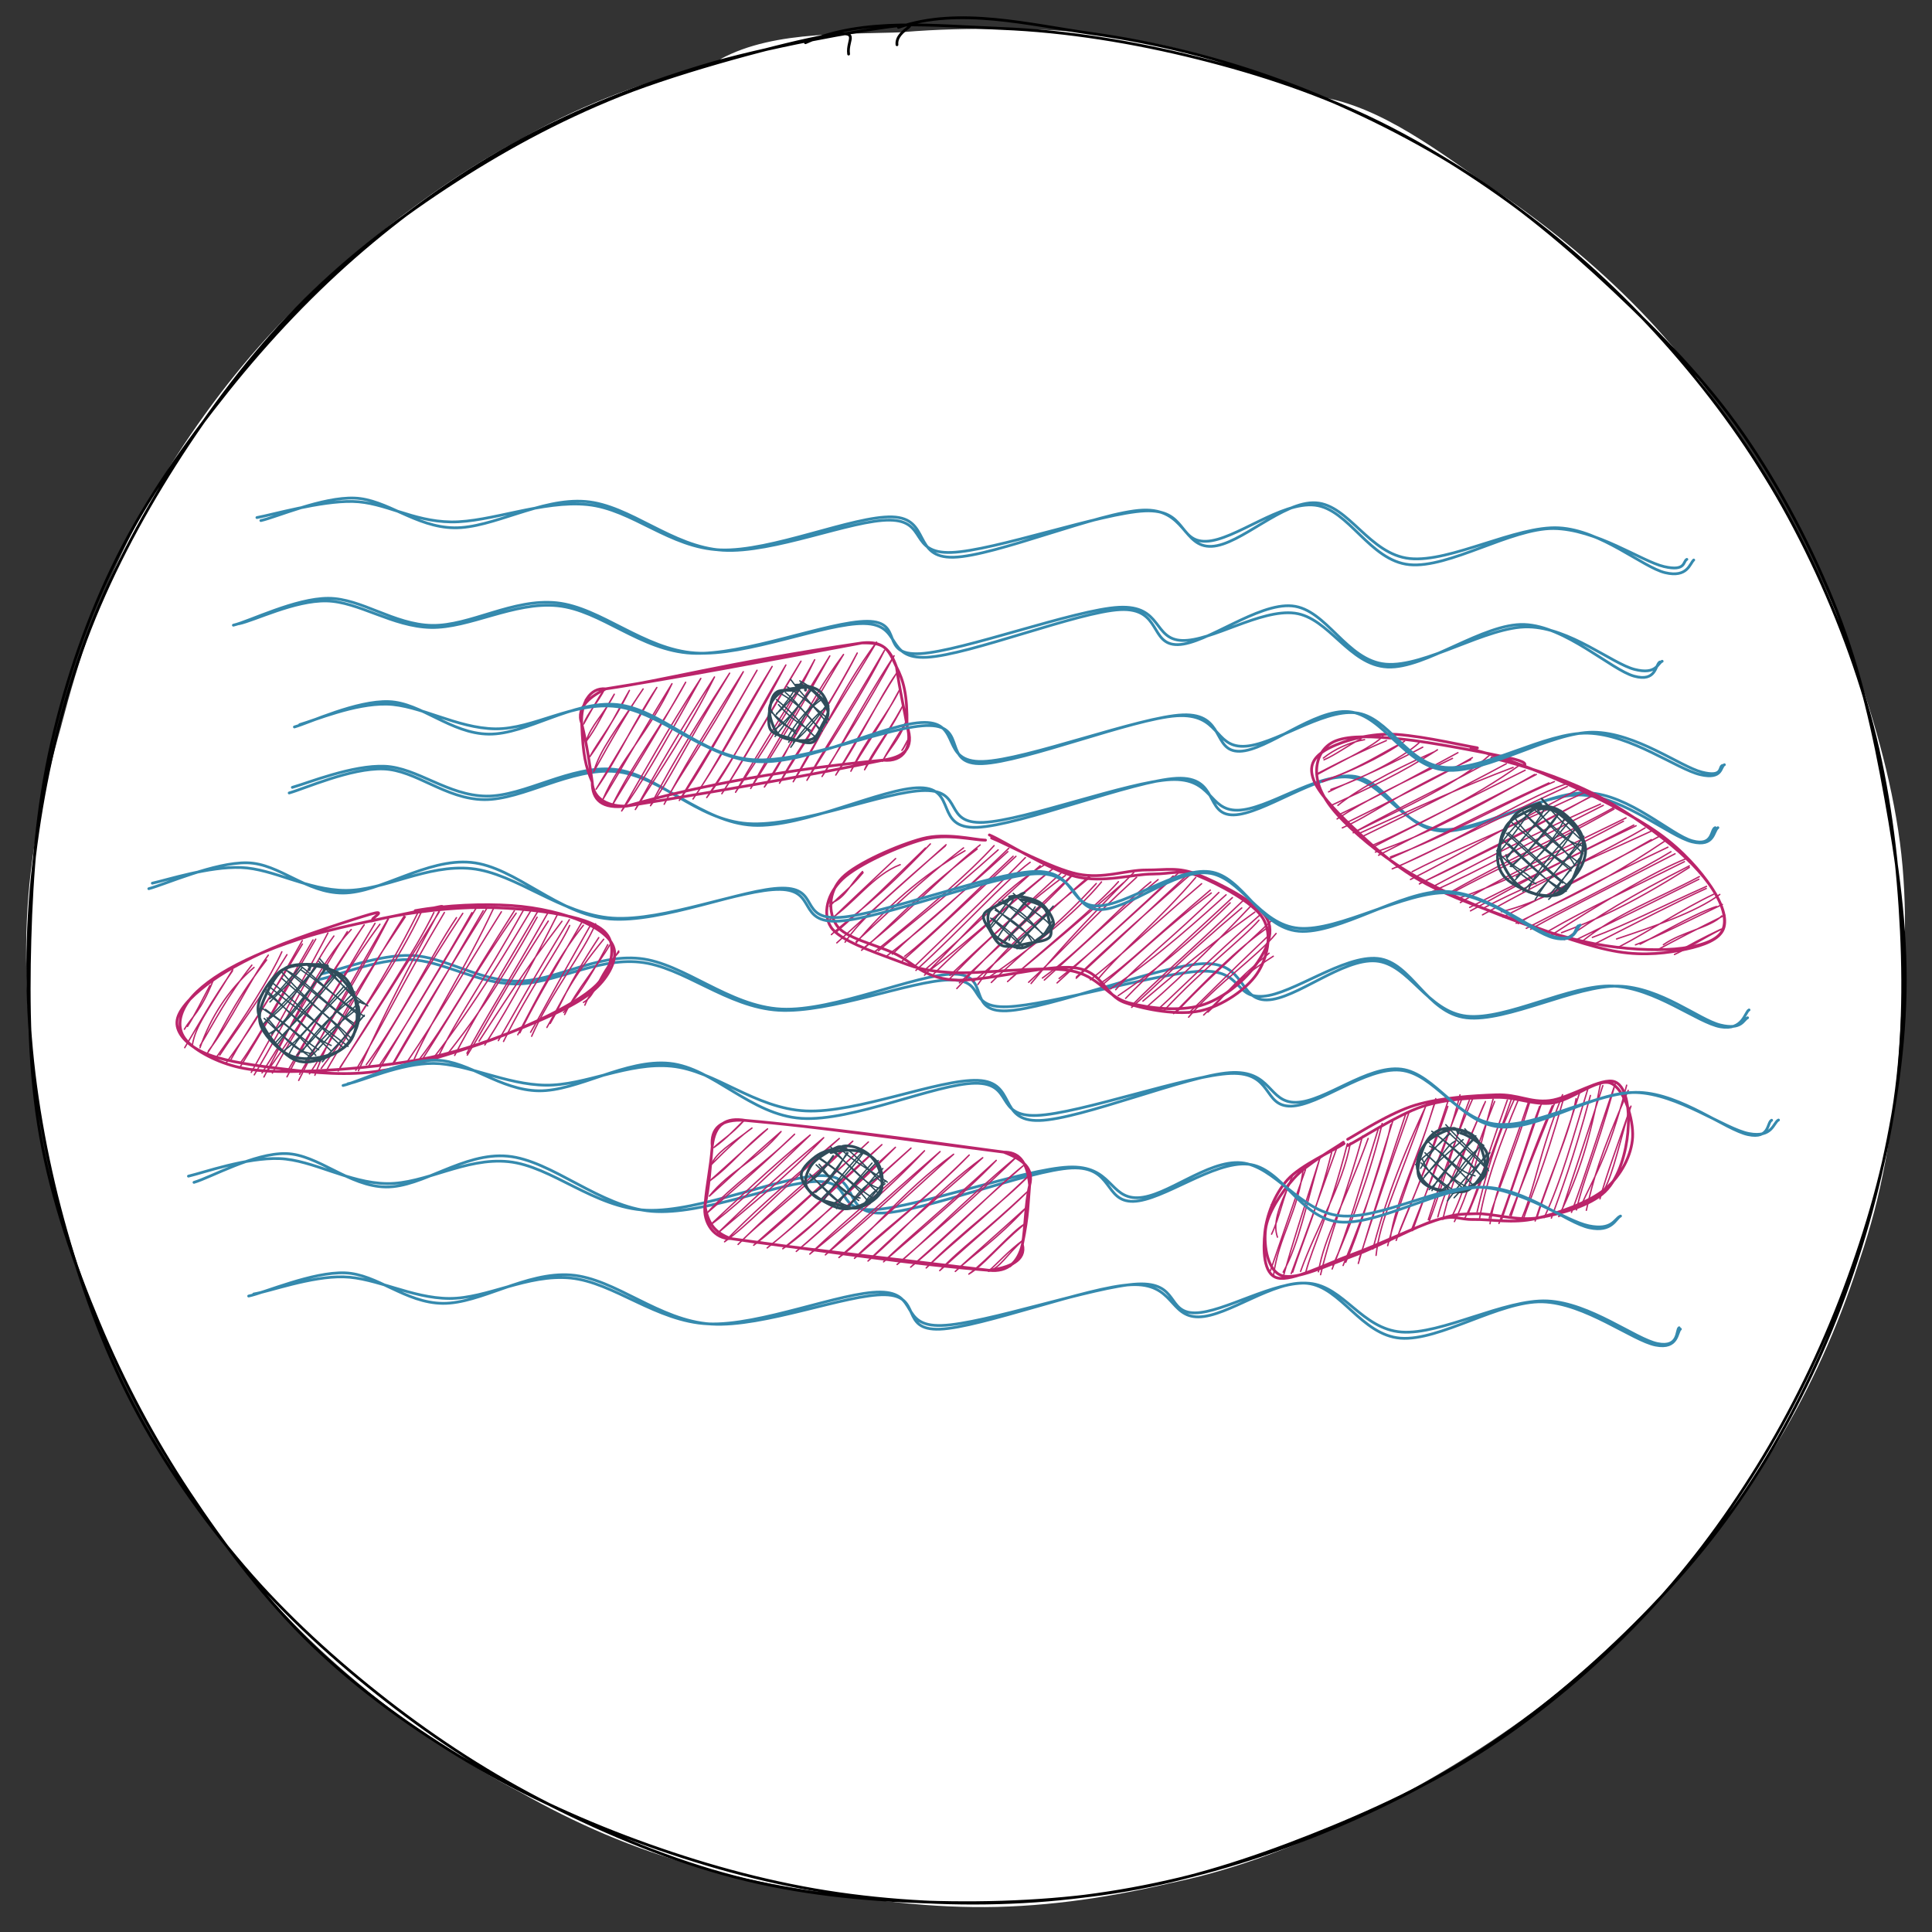 <?xml version="1.0" encoding="UTF-8"?>
<svg xmlns="http://www.w3.org/2000/svg" version="1.1" viewBox="0 0 700.8 700.8" width="700.8" height="700.8"><rect x="0" y="0" width="700.8" height="700.8" fill="#333333" stroke="none"/><!-- svg-source:excalidraw --><!-- payload-type:application/vnd.excalidraw+json --><!-- payload-version:2 --><!-- payload-start -->eyJ2ZXJzaW9uIjoiMSIsImVuY29kaW5nIjoiYnN0cmluZyIsImNvbXByZXNzZWQiOnRydWUsImVuY29kZWQiOiJ4nO1dW1dcdTAwMWHJXHUwMDFhfc+vyPK8jj1V31fXefOei1GMiY5z1qwsXHUwMDA0XHUwMDA0XHUwMDE0gVx1MDAwMEZN1vz3s6s19kWaljOZXHQkzUNcdTAwMDJ9qf66ate3966qbr88e/58ZXI7bK389nylddOo97rNUf165Zew/VNrNO5cdTAwMGX62EXx7/HgatSIj+xMJsPxb7/+mpxcdTAwMTE1XHUwMDA2l3dntXqty1Z/MsZx/8Xv58+/xP+mr9PrdYfjVnx4vCN1Ifb5rXuDfnxRKZlIKKdcdTAwMWZcdTAwMGXojjdxsUmrib1n9d64lexcdJtWTlx1MDAwZm7a+vfBVmfE791a48XZ2lr9c3LVs26vdzi57cUxjVx1MDAwN7iPZN94Mlx1MDAxYVxctI67zUknXFw6t73orNHgqt3pt8bjzDmDYb3RndyGbUI8bK3323FcdTAwMTnJllx1MDAxYvyy3kbC4yOcUpaMedhcdTAwMWLOtyoyQlxict5L4z1zLq6NQW8wXG5x/UfEnySy03rjoo3w+s3kmLP4k1x1MDAxY3N9f7fGichcIlx1MDAwNGetJ2+cezii0+q2O5OZh4xbcXNIR1qwUTppznD54ctmjIs/81x1MDAxNdqpj4b3XHUwMDE1t1x1MDAxMoeZXG49/NxKgSo5+WrYrN81vzRGkPDWKSOSOut1+1x1MDAxN9jZv+r1km2DxkWCmHjrX79MxylOn1xuUue4XHUwMDEwpIZIo0KeXHUwMDBl0u7p+HjzprX5cfvqqH2ghu39q20qXHUwMDAwaWM0XHUwMDE4j1c79Umj8/2h6ixFUjutrDfk2HBcdTAwMDaq5EXEzlx1MDAwYo26UNqRM4VYZe3q9dZsrObx/Fx1MDAxNataukh6Y1xys2Oh7Fx1MDAxNKySjpTyzjlltWRp8lAlXHUwMDExTlx1MDAxN554KlTvt4Vrnl5tiFv6fHvy4fzFZPNcdTAwMTV/bO/3V+73L1xmolNx1EeT9W6/2e2386e0+s2CPb36eLIxuLzsTlx1MDAxMEZt0O1P8kfE5a6NRoPrTqvenFJy4b5hKC5bqcm351x0vOJcdTAwMWZcdTAwMGbf//xl6tHMkVwikoqUVEpoT+mzV21kjFx1MDAwNiiAO61cdTAwMThZqqw4K6JcdTAwMDAgYuU1WSs5XVx1MDAxY4CuXGabXHUwMDAwdGu8VV6VXHUwMDE1J6WJXHUwMDFjIUBGiFrlYlx1MDAxM1x1MDAxYTwnvZPCkXVcXFqYMZHyQK/Vmp2TmVuVMjLYXHUwMDAzXtSeXHUwMDExutdlxVx1MDAxMflIKFx1MDAxZvhUKWVM0iXCp7Tikdgj9Fx1MDAxOdycXHUwMDEyQlx0aTKnS4q0lah5lE9CaF1aVUxcIkJ1oSaYpVSo5kxtcYR6RzdcdTAwMTeSLStrbWl5ilFcdTAwMWVbstJcdTAwMGKLWktcdTAwMTfnXCJUuLPgJVx1MDAwNId0UVqY44hcdTAwMWPuUTHKcz7bkiryXHUwMDAyvVx1MDAxNJXgWLJgKitOSTS+RK2h6oQxXmeqTkcoK1x1MDAxMFxiXHUwMDE5K1x1MDAwNO64tDjjkduYXHUwMDAxca9R1ZRcdTAwMDWt0oS8Z6TW0FxmqvRetXCR8TKcZSxKzXRcdTAwMDFcdTAwMDSOVERcdTAwMWEt4bSzwHZpcUWpOS5cdTAwMGVt5JSzmlC3iFClmvVZ+v95udlcdTAwMWKR3/qVmy0qnox0XHTdlXHzp8HaNunt7aOjt8Nt2jq+6Z5tXFwuXHUwMDA1N3t0Q8VcItQukG5cdTAwMTJaXGbns5ZcdTAwMTH2XHUwMDE5Ql9DwrA2XHUwMDE318JQs0a384LtdFx1MDAxMVkx84/AzKVpaS5mNqX0MFx1MDAwZjN/W2JeKF4u56o5ebm85uchZlOqYuZj5m9JzNaVNuVcXMRsSqP7nszMqV7wN5nZ5bcmrllcdTAwMDDwXG6Z/snUPHn7ZnSw+/nV3l7rpMv7t5tH63vXy0DNXlDkPfJcdTAwMDJyhlx1MDAwMFxmMsys0DKeXGZ6gLZcdTAwMWHZQy2sa8bpTLhccpc0WcXNP1x1MDAxYTdXrjl1N5Vrrlxc85TSflxi1yyFlfnNXHUwMDBm5FxmJnJspHi6b37X7bxtbZ2/33g5Om+9uXY3x2fvtpeBnJEmkFx1MDAxN2CZrdPCc1x1MDAwMty7MW3NXHUwMDExNkvhlVx1MDAwM3rJ5eJaXHUwMDE4cnbaXHUwMDFhhW5cXFFzRc1cdTAwMTU1V9RcXFHz4lPzjEVcdTAwMTFsZiyKINSVVj6ZvCwj561Jd6Lf1P442Dw+YP60293bPlx1MDAxOFx1MDAxN5Bzp97oXFyNWt+FmCNkXHUwMDA22GBcdTAwMDLDKVx1MDAwN7DahDRcdTAwMDJV48ZdZMNqXGKrjHYksvPPodOEXHUwMDE1XG5eh5xlZiyVOD1cdTAwMDVG67O5On/MV66W2kdcdTAwMWFcdTAwMTdBXHUwMDFlc8hWNpn2f+BqraLA81JTQJlcdTAwMTePnbQwXHUwMDEyPTHp1ku4UmLUakzuXHUwMDFhblx1MDAxYXx14ZSMNDL0c0pcdTAwMDG8XGa+tcvxyXZ9ctHakcf+cHMk1OXm4eLB10RSXHUwMDAwlWRcdTAwMDRrqWVKi8WDQN7PWObDQsfYVT4soPEmXHUwMDFm5zfCbko3PqA1UE2Iy0Diglx1MDAxMKV/jFZBXHUwMDBlXFyopovL5YBrkVxySo9m5ZCqnIdcdTAwMDBj+fRcdTAwMTHKP1rd885E7rZu/Or5Wrs2eT1ae714QFxyWkVcdTAwMGIoXHUwMDExYbx3+EKUgSpcdTAwMTRcZlx1MDAxNFA8JG80jslaXCK2Mlx1MDAwMrFcdTAwMDczYmE60jj/tnlWR1x1MDAwNjSAXHUwMDA0XG69qpV8jFxcTdC7IGdnoUeMS9HB18lExGecLHBFXHUwMDBiXHUwMDAz3J/G7lBcdTAwMDRrXCLQpmB2eJ6sXHUwMDA3XHUwMDEw8EJcZlx1MDAxOUVw2+BcdTAwMDdZKpIhXHUwMDA2vILLwUnge6UzQlRHyFhQg1x1MDAxMkJcdTAwMTBKtVTVWlx1MDAxM8F8KDJcblafoEKyhVktvGGvXHUwMDE4XHUwMDEy3nhTVppcdTAwMTSEdO6CdWDYjKyxg1xmhTxcdTAwMDZyveOgR7nU7Ughg6KAXHUwMDBlXHUwMDE2OsSXNWNsYFx1MDAxNGGIcL9wXG7kSu/VKTBcdTAwMTXuSDlcdTAwMDSA3J9RtehUcCjoVjZcZvZrXHUwMDEypdFpXHUwMDFihkhUMCNhoCTXXHUwMDBl+T5aXG5cdTAwMTJcdTAwMWRcdTAwMTEpzVx1MDAwMlx1MDAxNlx1MDAxNX7EZ5yUUlx1MDAxMUlcdTAwMDEvbFx1MDAxOG5cbvq+VMGvwi3BpHhcXF1KeNVEdsTRScDEo5ngtULjlka3Slx1MDAwZWcgurDMXHUwMDExnsnrjHNUsEYu6EJoXHUwMDAwXHUwMDE4QUi80lx1MDAwMu8qyFx1MDAwMVx1MDAwNbDncDiZxmBoTdwthdWW6DJOPqE8qGhC5cEkkLeIJtNcdTAwMWPwqXH3U3GLXGJbiuRVUrBnkDNcbnTogbKMo2JIYbRcdTAwMDKIXHUwMDAwMPesSvtsUcJ4lv5/7sW5vnhxbqhcdTAwMDLoXHUwMDE38/SRzN7Bp9Hpxk2z5fe3a7Vj8bJ36F4tXHUwMDFliWv4dok6XHUwMDBmrlx1MDAxNCyXqoI7q+TQj9F7lDQwqDrJZ3eTjsYgpSF5XHUwMDAyJmHJ0D/D4EAvlK4nXHUwMDFiRrGQXHUwMDFkpohPzZF3SGhcdTAwMGW3glx1MDAxZZ3WXHUwMDEy9+JcdTAwMTMoViF5LPiq8p+Fw1x0bSpBXHUwMDBmKmSjmK/Tp6+GYStcdTAwMTVcdTAwMDQlmtxBPlL5QoeARCedI1x1MDAxYi9cXLNcdTAwMTlu0/AmoHC4XCJB2lwif5cmQMuRlVxiXHUwMDBmkGekTplcdTAwMTk6XHUwMDBiQzagSC0k6Fx1MDAwZnArLc1DY0AhK1x1MDAxNyRcdTAwMDakS6Yw8K4kXHUwMDAwV0GwqPJcdTAwMTVcIj7wvmBcdFx0XHUwMDA0TSs5m+khWMDwQTRcYlx1MDAxM0avSpnNXHSEXHUwMDE2+i80SzxcdTAwMTaRqTdcdTAwMTFBYlx1MDAxOFx1MDAxYuiYXHUwMDFjeldpM+D6XHUwMDE2TYa84ZE3ZI7FReTAXHUwMDE5pNFcdTAwMTjWw96Wsjj6tYR5kFx1MDAxYWaXPWVZXHUwMDEy7sI4XHUwMDAzVVx1MDAwMIZkpUpvNbCW9OBcXJC088TZkW22XGI9KFx1MDAxNlSqxpdyPbUqw8BcIlx1MDAxY61cYlx1MDAwYi+QO21GoCFvQVx1MDAxZjlcYlx1MDAwNqdcdTAwMDA9LmW1VYVcdTAwMDA9JKtXoe5SaSwuXHUwMDBlRkbF7FxinOvyofJQmkT6QZ8wRirOj077iJ1AfkLjXHUwMDA2PUrl4Vx1MDAxMXiaXHUwMDAxX1x1MDAwMlTQNUWmbTnCtXAlaF+Hgm2pfPxbXHUwMDFjPmvMU1x1MDAxNNI4XHRcdTAwMTdGqGFIn0zjp5tcdTAwMDN9RG9Gvc/0cbdf/1xc+33/orF4NFx1MDAxZVx1MDAwZlx1MDAxYWnn0I3DwE96PDGenVxmPS+MNjrAXHUwMDEwNjg34ulN0K+AKMfjjKRzkS7QkCcyJYSAL1jYuzA8/v+CV6ZqJVx1MDAwZl4rrTBqjpVuR9a0jzvvW/u7t433719/btqDVbcsk+k6hVx1MDAwM5mBq5Iqxlx1MDAxMWhcdTAwMGK6lGSx7KQz1dAlaM1cdTAwMWbzXHUwMDE1razj8UxwXlx1MDAxMJYsaVxuXFxZRS6E6ThQN6yQzuOVRFx1MDAxOPa0vMxD9DPhWjy/xKAqbedcdTAwMTn3PFx1MDAxOVx1MDAwZrflpP2W2lx1MDAxZL92vLVJtZOL9WXAq1x1MDAxNDBCXHUwMDFjMlx1MDAxN4swNW1zT01AL4ZZTngoNExcdTAwMTBcdTAwMTj/XGJiSUZcdTAwMTSuQlC/YjpgoYBCovfsoFxmneLHgL2b0Vx1MDAxNP5HXHUwMDA1rC+eUYKmUi6o+SdcdTAwMDO2fvmqt9rwL05eX+23L66Hq0qNN5dcdTAwMDKwUqlZU6DO3z2kXHLIsrbJZPq3xat6XGZQ+eh5cFx1MDAxZpxcdC31XHUwMDFj5yw86sJcdTAwMDRcbp3kNKEpnlxmx+PT9fPTzaNDO9n5WNv94+358fCsv1x1MDAxNHBkllx1MDAxMLDoejJYV0f5p85MXHUwMDE0slx1MDAxNixcdTAwMWJcdTAwMTRcdTAwMTCY9p/JnyxcdTAwMWXjkamM4aU0yO3mx82YxVx1MDAwZl+A11x1MDAxY1khn76C5Ozdp62dk8a7weEr+/FCre6K+vui92osXHUwMDE4QoWc4aAgRP9cdTAwMDVJOi1hwpNcdTAwMTeQ/j0+4fvh/jQvs2EqXFx8LFxyXHUwMDE1gVx1MDAxMypcdTAwMDbw9HPIz3pz/epyXCKPXlx1MDAxY+z3mrvq9lV7a6/I6i9cdTAwMTQ4YVCisPqQkSgtXHUwMDE5TVx1MDAxOWwy2cgrYaWE55apkdZFW3vMdyOGXHUwMDA1Xul+2/Nq8XG63O8/kl8tPv56pWrxcbX4+KdbfFxc+MyuK5SNRqJcdTAwMDPP5bM7XHUwMDA3qnF5cX253dt4qVx1MDAwZa/Xj97tN6+WgplcdTAwMTVFYVx1MDAxOFM5XHUwMDE5XHUwMDE2mpjs9Dk7g4RcdTAwMTYmjlxmhSmaxX1kXHUwMDE32Vx1MDAxYv3KmOq5oFx1MDAxZpeaq9dpPNxL9TqN6nVcdTAwMWFcdTAwMGJHzd/sdVx1MDAxYehSxY/sstOGtKOnjzp+kP1NJdY+dPZu37Zrzbf84qi2s1xm5OzD8o1C26zCelSQc2hcdTAwMDBcdTAwMTbe58JaXHUwMDFjblx1MDAwZS3mneFEW1TcXFxxc8XNXHUwMDE1N1fcnES3JNzsZ6z/8aTRXnMsQT/t0EmtfjZ+2bvkN/XxWf1wvb1cdTAwMTTMjGxcdTAwMTChz+jwMGF4xDW36tzLeEBcdTAwMWJ9WIdVoYtsm8NDSNV4dkXMXHUwMDE1MZedXlx1MDAxMXNcdTAwMTJdRcyzivs+xOyLZ5p1mLXU9unLINb9XHUwMDA3dy3X9aDL21x1MDAxZtdcdTAwMGU3O72dY71cdTAwMTTEbF1cdTAwMTjPNvE8LVx0SsaDw/maVVx1MDAxOM+2ceqUnlx1MDAxNvbt0NJ6pCmb/mtcdTAwMWNcdTAwMTU1V9RcXFFzRc1cdTAwMTU1J9EtXHUwMDE4Nc98VZDmwvlmVJVyhuZYpnj6qu523tUlXHUwMDFkXu+M2ttX+0fNrZPFe+hcdTAwMGLdXGLpXHUwMDEwecoqj+7kfe6pL8CO41XeaD9cdTAwMDFeyb0sSIWXVaSex1IqXHUwMDE36/d8W1x1MDAxMFx1MDAwNITU6IY/36raIE7AYW6Ov1x1MDAwNLY7qu2cnOla97U931x1MDAxOZvazd6kxsugJ6Wws15npZz8V1x1MDAxZZyZJiFlwbOKXyWkRv6VkFxyS7Gu9tl9yl6pXHUwMDBmh4dcdTAwMTNcdTAwMTSJ3XdwXfnUbV2vXHUwMDE3/42/Z/fwXHUwMDBlIGqF6L789eyv/1x1MDAwMUT1bccifQ==<!-- payload-end --><defs><style>
      @font-face {
        font-family: "Virgil";
        src: url("https://excalidraw.com/Virgil.woff2");
      }
      @font-face {
        font-family: "Cascadia";
        src: url("https://excalidraw.com/Cascadia.woff2");
      }
    </style></defs><g stroke-linecap="round" transform="translate(10 10) rotate(0 340.4 340.4)"><path d="M251.27 11.47 C271.52 0.47, 299 2.82, 322.87 1.45 C346.74 0.07, 371.35 -0.2, 394.5 3.25 C417.66 6.69, 439.88 13.46, 461.78 22.14 C483.68 30.83, 506.13 42.39, 525.9 55.34 C545.67 68.29, 563.89 83.17, 580.41 99.84 C596.93 116.52, 612.04 135.63, 625.03 155.37 C638.02 175.1, 649.93 196.41, 658.37 218.26 C666.81 240.11, 672.15 263.26, 675.69 286.47 C679.23 309.67, 680.6 333.67, 679.63 357.48 C678.66 381.29, 675.84 406.49, 669.88 429.33 C663.91 452.17, 654.77 473.57, 643.84 494.53 C632.91 515.5, 619.27 536.78, 604.3 555.11 C589.32 573.44, 572.17 589.94, 553.98 604.53 C535.8 619.13, 516.13 631.8, 495.18 642.68 C474.23 653.56, 450.93 663.68, 428.28 669.8 C405.64 675.92, 382.95 678.34, 359.33 679.39 C335.71 680.45, 310.12 679.58, 286.54 676.14 C262.96 672.7, 239.7 667.14, 217.84 658.74 C195.98 650.35, 175.17 638.82, 155.37 625.77 C135.57 612.72, 115.76 597, 99.02 580.46 C82.29 563.92, 67.61 546.12, 54.97 526.52 C42.34 506.92, 31.69 485.06, 23.22 462.87 C14.75 440.67, 8 416.58, 4.17 393.36 C0.34 370.14, -1.14 347.05, 0.24 323.55 C1.62 300.05, 6.47 275.15, 12.45 252.37 C18.42 229.58, 25.59 207.93, 36.08 186.84 C46.57 165.74, 60.52 144.17, 75.38 125.8 C90.24 107.43, 106.81 91.43, 125.23 76.6 C143.65 61.78, 162.92 48.2, 185.9 36.86 C208.88 25.52, 248.27 12.4, 263.13 8.57 C277.98 4.74, 273.72 8.14, 275.02 13.89 M468.25 25.05 C491.38 28.46, 512.95 45.95, 532.89 59.4 C552.82 72.85, 571.77 88.65, 587.85 105.76 C603.93 122.88, 617.26 142.21, 629.38 162.08 C641.49 181.96, 652.25 202.77, 660.55 225.02 C668.85 247.26, 676.08 272.21, 679.16 295.55 C682.24 318.9, 680.93 341.67, 679.03 365.08 C677.14 388.5, 674.1 413.23, 667.79 436.06 C661.48 458.89, 652.35 481.49, 641.17 502.07 C630 522.64, 616.09 541.73, 600.74 559.49 C585.4 577.24, 568.13 593.98, 549.12 608.58 C530.1 623.18, 507.9 636.63, 486.65 647.09 C465.39 657.54, 444.07 665.55, 421.59 671.32 C399.11 677.09, 375.24 681.12, 351.75 681.7 C328.27 682.28, 304.09 679.28, 280.65 674.8 C257.21 670.33, 232.98 663.53, 211.11 654.84 C189.23 646.15, 169.1 635.95, 149.4 622.67 C129.71 609.4, 109.11 592.59, 92.91 575.21 C76.72 557.82, 64.25 538.49, 52.24 518.35 C40.24 498.22, 29.03 476.48, 20.89 454.41 C12.76 432.34, 6.88 409.15, 3.45 385.94 C0.01 362.72, -1.61 338.67, 0.28 315.12 C2.16 291.57, 7.96 267.15, 14.76 244.62 C21.56 222.09, 30.13 200.5, 41.08 179.94 C52.03 159.37, 65.3 139.27, 80.46 121.23 C95.62 103.19, 113.09 86.5, 132.04 71.71 C150.99 56.92, 173.12 42.61, 194.16 32.48 C215.21 22.36, 235.43 16.25, 258.29 10.97 C281.15 5.69, 307.29 1.75, 331.34 0.79 C355.4 -0.17, 379.65 0.99, 402.62 5.22 C425.59 9.44, 458.37 21.49, 469.18 26.14 C480 30.8, 469.66 28.1, 467.52 33.14" stroke="none" stroke-width="0" fill="#ffffff"></path><path d="M282.16 5.5 C303.03 -3.82, 329.48 -0.6, 353.2 0.32 C376.91 1.25, 401.52 5.33, 424.45 11.07 C447.38 16.8, 469.56 24.2, 490.78 34.71 C511.99 45.22, 533.14 59.25, 551.73 74.12 C570.33 88.99, 587.5 106.04, 602.37 123.93 C617.25 141.82, 630.07 160.67, 640.99 181.46 C651.92 202.24, 661.55 225.71, 667.91 248.62 C674.28 271.54, 677.61 295.47, 679.18 318.95 C680.75 342.42, 680.69 366.34, 677.31 389.49 C673.94 412.63, 667.25 435.73, 658.94 457.83 C650.63 479.92, 639.84 502.07, 627.47 522.06 C615.11 542.04, 601.06 560.77, 584.73 577.74 C568.41 594.72, 549.44 610.87, 529.53 623.91 C509.61 636.95, 487.1 647.34, 465.24 655.96 C443.39 664.59, 421.57 671.65, 398.38 675.65 C375.19 679.64, 349.71 680.72, 326.11 679.93 C302.51 679.14, 279.55 676.79, 256.77 670.91 C233.99 665.03, 210.49 655.3, 189.41 644.64 C168.33 633.98, 148.79 621.34, 130.3 606.96 C111.81 592.57, 93.81 576.22, 78.47 558.3 C63.12 540.39, 49.18 520.46, 38.24 499.47 C27.29 478.48, 19.04 455.33, 12.78 432.37 C6.53 409.41, 2.23 385.14, 0.72 361.72 C-0.8 338.3, 0.31 315.08, 3.7 291.83 C7.08 268.59, 12.75 244.48, 21.04 222.26 C29.32 200.05, 40.67 178.61, 53.41 158.55 C66.16 138.49, 81.12 118.67, 97.5 101.9 C113.89 85.14, 132.16 70.86, 151.75 57.95 C171.34 45.05, 192.13 33.63, 215.05 24.48 C237.98 15.33, 275.5 5.54, 289.29 3.07 C303.09 0.59, 297.01 4.01, 297.82 9.62 M315.9 -0.06 C337.92 -7.64, 363.06 -1.05, 386.23 2.19 C409.39 5.44, 432.54 11.21, 454.88 19.42 C477.22 27.63, 500.2 38.81, 520.27 51.45 C540.34 64.08, 558.29 79.23, 575.29 95.23 C592.29 111.24, 608.77 128.07, 622.26 147.46 C635.75 166.85, 647.64 189.58, 656.25 211.56 C664.87 233.54, 669.84 256.25, 673.97 279.32 C678.11 302.4, 681.57 326.4, 681.07 350 C680.56 373.59, 676.62 397.81, 670.95 420.9 C665.28 443.99, 657.12 467.32, 647.06 488.55 C637.01 509.77, 625.33 529.47, 610.63 548.26 C595.93 567.05, 576.86 586.1, 558.87 601.28 C540.88 616.47, 523.35 628.45, 502.69 639.39 C482.02 650.34, 457.7 660.27, 434.87 666.96 C412.05 673.65, 389.17 677.89, 365.72 679.54 C342.27 681.19, 317.55 680.22, 294.19 676.87 C270.82 673.51, 247.81 667.34, 225.51 659.41 C203.2 651.48, 180.7 641.4, 160.35 629.31 C140.01 617.22, 120.39 603.18, 103.44 586.87 C86.5 570.56, 71.61 550.95, 58.68 531.45 C45.75 511.95, 34.83 491.4, 25.84 469.88 C16.85 448.36, 8.89 425.53, 4.72 402.34 C0.56 379.15, 0.19 354.54, 0.86 330.74 C1.52 306.94, 3.45 282.64, 8.74 259.54 C14.02 236.44, 21.94 213.44, 32.58 192.13 C43.22 170.81, 57.72 150.28, 72.59 131.66 C87.46 113.04, 104 95.57, 121.8 80.4 C139.6 65.23, 158.92 51.7, 179.38 40.64 C199.83 29.57, 221.94 20.88, 244.51 14.01 C267.07 7.15, 302.95 0.76, 314.76 -0.54 C326.57 -1.83, 314.66 0.36, 315.36 6.24" stroke="#000000" stroke-width="1" fill="none"></path></g><g stroke-linecap="round"><g transform="translate(85.059 225.789) rotate(0 258.732 5.565)"><path d="M-0.41 0.99 C5.43 -0.37, 22.02 -8.78, 34.02 -8.77 C46.02 -8.76, 57.78 0.79, 71.59 1.07 C85.4 1.34, 100.96 -8.8, 116.88 -7.13 C132.8 -5.46, 148.52 9.82, 167.11 11.07 C185.69 12.33, 214.38 0.14, 228.4 0.4 C242.41 0.66, 235.73 13.47, 251.21 12.62 C266.68 11.78, 306.08 -3.89, 321.24 -4.65 C336.41 -5.42, 331.82 8.26, 342.22 8.04 C352.62 7.81, 371.08 -7.18, 383.64 -6 C396.2 -4.82, 403.3 13.86, 417.58 15.13 C431.86 16.39, 454.29 1.29, 469.33 1.61 C484.38 1.92, 499.75 14.95, 507.84 17.02 C515.93 19.1, 516.23 14.65, 517.87 14.07 M1.58 0.47 C7.4 -0.74, 21.77 -8.04, 33.38 -7.81 C44.99 -7.59, 57.27 1.52, 71.23 1.81 C85.19 2.11, 101.37 -7.63, 117.16 -6.07 C132.95 -4.51, 147.24 10.22, 165.96 11.16 C184.67 12.1, 215.67 -0.46, 229.47 -0.43 C243.26 -0.41, 233.49 12.15, 248.72 11.31 C263.94 10.46, 304.97 -4.71, 320.81 -5.51 C336.65 -6.3, 333.1 6.17, 343.73 6.53 C354.37 6.89, 372.18 -4.97, 384.59 -3.37 C397.01 -1.76, 404.32 15.48, 418.2 16.16 C432.08 16.85, 452.96 0.19, 467.86 0.74 C482.77 1.29, 499.44 17.19, 507.63 19.46 C515.81 21.73, 515.31 15.39, 517 14.34" stroke="#358aae" stroke-width="1" fill="none"></path></g></g><g stroke-linecap="round"><g transform="translate(105.443 286.703) rotate(0 258.566 5.144)"><path d="M0.59 -1.1 C6.36 -2.73, 22.47 -9.28, 34.19 -8.75 C45.9 -8.22, 57.01 1.88, 70.89 2.07 C84.76 2.25, 101.61 -9.29, 117.43 -7.63 C133.26 -5.97, 147.08 10.77, 165.84 12.05 C184.61 13.33, 215.8 0.13, 230.05 0.05 C244.3 -0.02, 236.47 12.26, 251.33 11.6 C266.19 10.93, 303.86 -3.18, 319.22 -3.92 C334.58 -4.65, 332.7 7.33, 343.47 7.19 C354.24 7.04, 371.61 -5.97, 383.85 -4.81 C396.09 -3.64, 402.78 13.1, 416.9 14.18 C431.02 15.26, 453.35 0.95, 468.59 1.69 C483.84 2.44, 500.18 16.7, 508.37 18.67 C516.55 20.64, 515.99 14.64, 517.69 13.53 M-0.55 0.93 C5.15 -0.67, 21.85 -8.18, 33.64 -7.78 C45.42 -7.38, 56.09 3.18, 70.15 3.34 C84.21 3.5, 101.74 -8.38, 118 -6.83 C134.26 -5.28, 149.3 11.67, 167.69 12.65 C186.08 13.63, 214.79 -1.08, 228.33 -0.96 C241.87 -0.83, 233.4 13.97, 248.91 13.4 C264.42 12.83, 305.87 -3.64, 321.38 -4.39 C336.9 -5.14, 331.4 9.02, 341.99 8.89 C352.58 8.75, 372.39 -6.18, 384.92 -5.2 C397.45 -4.23, 402.92 13.71, 417.16 14.72 C431.41 15.73, 455.19 0.27, 470.4 0.87 C485.61 1.47, 500.7 16.2, 508.42 18.31 C516.14 20.42, 514.94 14.16, 516.72 13.52" stroke="#358aae" stroke-width="1" fill="none"></path></g></g><g stroke-linecap="round"><g transform="translate(115.892 354.326) rotate(0 259.125 5.293)"><path d="M0.76 -1.08 C6.24 -2.19, 21.7 -8.19, 33.48 -7.74 C45.26 -7.3, 57.66 1.39, 71.44 1.57 C85.22 1.75, 100.16 -8.34, 116.17 -6.65 C132.18 -4.97, 148.5 10.76, 167.5 11.7 C186.5 12.65, 216.54 -1.08, 230.18 -0.98 C243.81 -0.87, 234.26 12.96, 249.31 12.33 C264.36 11.7, 304.75 -4.11, 320.47 -4.77 C336.2 -5.43, 333.23 8.54, 343.68 8.38 C354.13 8.22, 371.09 -6.73, 383.17 -5.75 C395.25 -4.77, 401.84 12.75, 416.16 14.27 C430.49 15.78, 453.78 2.69, 469.12 3.34 C484.45 3.98, 499.94 16.69, 508.18 18.13 C516.42 19.58, 517.02 12.7, 518.55 12.01 M-0.29 0.97 C4.98 0.15, 20.68 -6.52, 32.56 -6.25 C44.44 -5.98, 57.08 2.43, 70.99 2.58 C84.91 2.74, 100.15 -6.93, 116.08 -5.34 C132 -3.75, 147.81 11.04, 166.56 12.12 C185.3 13.2, 214.7 1.34, 228.52 1.13 C242.34 0.92, 234.3 11.39, 249.48 10.86 C264.67 10.33, 304.16 -1.39, 319.64 -2.03 C335.11 -2.66, 331.6 7.82, 342.31 7.05 C353.02 6.28, 371.6 -7.95, 383.88 -6.65 C396.17 -5.35, 401.48 13.18, 416.04 14.85 C430.59 16.52, 455.84 2.94, 471.19 3.38 C486.55 3.82, 500.34 15.58, 508.14 17.49 C515.95 19.4, 516.52 15.46, 518.02 14.85" stroke="#358aae" stroke-width="1" fill="none"></path></g></g><g stroke-linecap="round"><g transform="translate(94.557 188.909) rotate(0 259.225 5.481)"><path d="M0.06 -0.08 C5.6 -1.27, 22.35 -8.68, 34.03 -8.24 C45.72 -7.81, 56.21 2.34, 70.18 2.54 C84.14 2.75, 101.59 -8.35, 117.83 -7 C134.07 -5.64, 149.24 9.55, 167.62 10.68 C186.01 11.8, 214.33 -0.37, 228.15 -0.24 C241.98 -0.11, 235.14 12.03, 250.56 11.48 C265.99 10.92, 305.28 -2.9, 320.69 -3.58 C336.09 -4.25, 332.71 7.78, 343 7.43 C353.3 7.09, 370.15 -7.08, 382.43 -5.67 C394.71 -4.25, 402.27 14.5, 416.68 15.91 C431.1 17.32, 453.54 2.69, 468.93 2.8 C484.33 2.92, 500.98 14.74, 509.04 16.61 C517.1 18.47, 515.86 14.67, 517.32 13.99 M-1.37 -1.17 C4 -2.11, 21.66 -7.27, 33.4 -7.01 C45.14 -6.74, 54.87 0.22, 69.07 0.41 C83.27 0.6, 102.32 -7.56, 118.6 -5.87 C134.88 -4.18, 148.33 9.81, 166.75 10.56 C185.16 11.3, 214.99 -1.85, 229.09 -1.41 C243.2 -0.96, 236.25 13.63, 251.39 13.22 C266.54 12.81, 304.37 -3.21, 319.96 -3.87 C335.55 -4.53, 334.47 9.71, 344.93 9.27 C355.4 8.82, 370.77 -7.26, 382.75 -6.52 C394.74 -5.78, 402.14 12.19, 416.83 13.7 C431.53 15.21, 455.48 1.71, 470.91 2.56 C486.35 3.41, 501.3 16.88, 509.45 18.82 C517.6 20.76, 518.4 15.43, 519.82 14.22" stroke="#358aae" stroke-width="1" fill="none"></path></g></g><g stroke-linecap="round" transform="translate(471.6 279.2) rotate(22.257 79.8 27)"><path d="M3.65 17.75 C3.65 17.75, 3.65 17.75, 3.65 17.75 M3.65 17.75 C3.65 17.75, 3.65 17.75, 3.65 17.75 M1.92 25.13 C4.51 20.53, 8.42 16.33, 13.22 13.29 M2.38 25.63 C5.7 22.21, 7.49 18.81, 11.94 13.43 M2.3 31.3 C9.77 22.02, 17.25 14.18, 18.88 9.61 M2.1 31.11 C5.48 27.21, 9.64 21.92, 20.67 10.6 M4.55 33.09 C14.29 25.24, 21.26 14.83, 25.59 9.98 M4.95 33.21 C11.9 26.71, 20.45 18.1, 26.86 8.28 M8.74 34.64 C16.98 27.57, 28.62 14.1, 31.93 6.89 M8.31 35.77 C13.34 29.89, 20.4 23.89, 33.78 7.83 M13.3 39.03 C16.93 32.3, 25.31 21.28, 38.06 8.02 M11.06 39.94 C21.02 29.33, 30.4 19.2, 39.08 6.68 M14.89 43.69 C22.32 32.95, 29.23 25.44, 45.31 7.5 M14.98 41.94 C26.66 29.26, 37.68 15.4, 46.35 4.84 M17.87 45.96 C26.02 37.56, 30.96 27.8, 51.62 5.42 M18.5 43.75 C31.36 29.27, 43.76 15, 51.89 4.52 M22.35 45.94 C36.79 29.65, 50.56 15.4, 57.65 0.65 M22.21 46.12 C35.33 29.79, 50.55 13.45, 59.11 2.16 M24.33 45.47 C40.78 28.1, 53.83 14.29, 66.91 2.21 M25.24 46.74 C37.56 32.94, 51.37 17.43, 64.12 1.9 M31.17 47.8 C42.8 33.96, 57.21 19.05, 69.12 -0.01 M30.11 47.99 C37.96 40.03, 46.39 29.85, 71.33 1.5 M32.3 49.55 C44.59 38.82, 55.97 26.24, 75.09 1.62 M33.8 50.17 C46.29 35.59, 60.24 19.76, 75.67 1.37 M38.02 49.11 C54.48 34.16, 67.44 17.08, 82.71 1.28 M37.84 49.92 C51.27 36.22, 62.27 22.28, 81.04 2.49 M40.26 52.87 C60 33.12, 72.22 13.87, 87.15 0.23 M41.52 51.74 C56.89 34.95, 73.04 16.86, 87.7 1.15 M47.33 51.09 C55.72 41.13, 65.44 31.84, 94.23 0.93 M47.85 53.92 C58.98 41.22, 68.38 28.54, 92.11 0.17 M51.44 54.2 C67.61 35.64, 79.86 21.76, 97.91 0.3 M51.52 54.04 C67.26 36.9, 82.15 19.87, 97.69 0.36 M56.72 55.12 C70.78 40.26, 80.67 27.56, 102.38 2.55 M56.22 53.43 C73.63 32.4, 91.14 12.76, 101.28 2.51 M63.35 52.28 C79.03 32.3, 96.34 14.39, 106.09 1.99 M63.15 53.37 C74.33 39.37, 87.45 26.42, 106.52 2.31 M67.01 53.24 C81.98 39.9, 96.73 22.61, 111.33 5.12 M67.76 54.83 C76.84 42.54, 87.35 30.88, 111.74 3.64 M72.3 56.22 C81.22 45.4, 89.96 33.59, 116.2 4.89 M71.55 55.18 C82.24 42.47, 93.59 30.51, 115.33 4.98 M76.19 53.66 C84.62 43.29, 93.75 34.91, 122.11 4.54 M76.88 55.91 C94.01 34.44, 111.14 15.51, 119.52 4.38 M82.76 52.29 C93.57 44.44, 103.17 33.05, 123.24 7.45 M84.02 53.83 C95.08 41.1, 107.62 26.86, 125.25 5.5 M90.06 53.96 C96.16 44.56, 107.54 36.58, 127.93 6.12 M89.33 54.1 C99.27 43.12, 108.8 30.79, 129.83 7.72 M93.42 54.43 C110.01 35.05, 124.35 18.55, 131.47 8.82 M95.02 54.13 C103.06 43.96, 111.85 33.89, 133.13 8.95 M102.31 53.92 C114.26 36.59, 129.05 17.16, 137.52 9.08 M101.23 52.32 C110.95 39.65, 122.83 26.96, 137.36 10.31 M107.77 52.96 C115.33 41.32, 123.94 29.15, 139.59 11.04 M105.86 51.05 C114.56 42.88, 123.81 33.99, 139.8 11.59 M113.81 51.44 C121.68 37.05, 132.72 27.32, 144.44 13.27 M111.33 51.87 C125.21 36.37, 138.04 21.78, 144.63 14.23 M116.86 48.39 C126.91 39.13, 135.63 28.64, 148.18 15.55 M118.34 50.48 C129.88 37.1, 141.26 23.79, 148.37 16.31 M125.2 45.58 C135.39 36.79, 148.07 25.89, 153.74 16.46 M126.67 48.45 C135.32 38.23, 143.14 26.58, 151.65 17.23 M133.82 44.1 C141.72 34.7, 148.85 25.42, 154.3 20.95 M132.35 44.96 C138.76 39.08, 145.56 30.94, 155.98 19.45 M141.71 41.09 C146.25 34.03, 155.08 28.96, 157.37 23.36 M140.35 43.72 C145.19 37.77, 150.53 31.53, 158.27 22.73 M146.77 42.85 C151.35 37.85, 153.98 33.73, 159.59 27.28 M147.71 41.28 C149.98 38.18, 154.07 33.25, 158.86 28.01" stroke="#bb246a" stroke-width="0.5" fill="none"></path><path d="M58.41 1.93 C69.21 0.22, 83.68 -0.92, 95.73 -0.15 C107.77 0.62, 121.2 3.67, 130.68 6.55 C140.16 9.44, 147.83 13.34, 152.61 17.14 C157.39 20.94, 160.44 25.38, 159.36 29.35 C158.27 33.32, 152.94 37.47, 146.11 40.95 C139.28 44.43, 128.9 48.14, 118.38 50.24 C107.85 52.35, 95.16 53.34, 82.96 53.56 C70.75 53.78, 56.57 53.45, 45.16 51.57 C33.76 49.69, 21.81 45.74, 14.55 42.28 C7.28 38.81, 3.37 34.88, 1.58 30.77 C-0.22 26.66, -0.23 21.4, 3.77 17.6 C7.77 13.81, 15.58 11.01, 25.58 8.01 C35.58 5.02, 56.26 0.93, 63.76 -0.37 C71.27 -1.67, 70.34 -0.47, 70.62 0.2 M50.13 1.93 C60.24 0.1, 74.75 -0.07, 87.22 0.33 C99.7 0.74, 114.54 1.89, 124.98 4.36 C135.41 6.83, 144.06 11.27, 149.85 15.14 C155.63 19.02, 159.68 23.56, 159.7 27.61 C159.72 31.66, 155.35 35.75, 149.96 39.43 C144.57 43.11, 137.14 47.43, 127.35 49.69 C117.57 51.95, 103.87 52.44, 91.26 52.99 C78.64 53.55, 63.35 54.48, 51.64 53.01 C39.93 51.54, 29.34 47.42, 20.98 44.19 C12.63 40.97, 4.79 37.3, 1.52 33.66 C-1.75 30.03, -1.68 26.58, 1.38 22.37 C4.43 18.17, 11.72 12, 19.84 8.44 C27.96 4.87, 45.05 2.09, 50.12 0.98 C55.19 -0.13, 49.62 1.13, 50.25 1.78" stroke="#bb246a" stroke-width="1" fill="none"></path></g><g stroke-linecap="round" transform="translate(212 241.2) rotate(349.838 58 21.6)"><path d="M2.87 2.5 C2.87 2.5, 2.87 2.5, 2.87 2.5 M2.87 2.5 C2.87 2.5, 2.87 2.5, 2.87 2.5 M0.65 11.16 C2.64 7.53, 7.56 4.01, 10.49 -0.16 M0.65 11.16 C3.3 8.03, 6.87 3.37, 10.49 -0.16 M0.38 17.56 C3.2 12.01, 8.43 9.08, 13.5 2.46 M0.38 17.56 C5.11 13.23, 8.06 8.63, 13.5 2.46 M0.78 23.2 C4.91 18.03, 10.98 13.12, 19.15 2.07 M0.78 23.2 C8.5 15.83, 14.89 7.03, 19.15 2.07 M1.17 28.84 C4.92 21.32, 11.25 15.92, 24.13 2.43 M1.17 28.84 C9.99 17.98, 18.72 7.77, 24.13 2.43 M0.91 35.24 C11.39 24.77, 18.29 14.04, 29.12 2.79 M0.91 35.24 C9.89 25.11, 17.94 15.72, 29.12 2.79 M2.62 39.38 C11.63 25.9, 23.69 18.07, 34.77 2.4 M2.62 39.38 C10.61 30.36, 18.03 21.19, 34.77 2.4 M5.64 42 C16.09 27.82, 28.37 17.05, 39.75 2.76 M5.64 42 C14.25 32.22, 24.4 21.19, 39.75 2.76 M8.66 44.62 C16.69 36.9, 25.2 27.13, 45.4 2.36 M8.66 44.62 C18.87 32.56, 29.73 18.97, 45.4 2.36 M13.64 44.98 C23.84 32.44, 33.7 20.62, 50.38 2.72 M13.64 44.98 C25.07 32.43, 37.79 19.68, 50.38 2.72 M19.29 44.59 C27.56 36.97, 33.58 27.68, 56.03 2.33 M19.29 44.59 C27.24 34.2, 34.9 24.98, 56.03 2.33 M24.27 44.95 C33.03 33.84, 40.27 25.39, 61.01 2.69 M24.27 44.95 C31.73 35.04, 41.58 26.85, 61.01 2.69 M29.92 44.56 C36.28 37.15, 45.65 27.17, 66 3.05 M29.92 44.56 C38.84 35.9, 46.59 26.09, 66 3.05 M34.9 44.92 C46.2 33.62, 51.95 24.6, 71.64 2.65 M34.9 44.92 C45.35 34.36, 53.98 23.8, 71.64 2.65 M39.89 45.28 C50.14 36.17, 59.77 22.35, 76.63 3.01 M39.89 45.28 C51.63 33, 62.98 20.7, 76.63 3.01 M45.53 44.88 C54.21 35.87, 65.65 21.83, 82.27 2.62 M45.53 44.88 C55.23 34.49, 64.21 22.98, 82.27 2.62 M50.52 45.24 C63.02 32.21, 75.51 19.1, 87.26 2.98 M50.52 45.24 C63.69 29.36, 77.94 14.74, 87.26 2.98 M56.16 44.85 C62.41 37.17, 70.1 27.83, 92.9 2.58 M56.16 44.85 C67.71 32.38, 77.87 20.95, 92.9 2.58 M61.15 45.21 C72.04 35.26, 80 19.5, 97.89 2.94 M61.15 45.21 C75.91 28.65, 88.86 13.06, 97.89 2.94 M66.79 44.81 C78 32.27, 91.93 17.76, 102.88 3.3 M66.79 44.81 C74.82 34.18, 85.07 25.95, 102.88 3.3 M71.78 45.17 C85.24 30.6, 93.89 16.29, 110.49 0.64 M71.78 45.17 C86.31 27.1, 102.7 9.89, 110.49 0.64 M76.77 45.53 C88.63 32.28, 102.16 18.38, 112.85 4.02 M76.77 45.53 C84.67 35.62, 93.75 26.48, 112.85 4.02 M82.41 45.14 C90.45 36.88, 98.84 24.73, 115.87 6.65 M82.41 45.14 C91.98 34.28, 102.24 23.65, 115.87 6.65 M87.4 45.5 C98.46 34.21, 108.31 20.14, 115.61 13.05 M87.4 45.5 C97.64 33.96, 107.07 22.33, 115.61 13.05 M93.04 45.1 C100.71 34.32, 109.95 27.1, 116 18.69 M93.04 45.1 C98.16 38.66, 104.71 32.86, 116 18.69 M98.03 45.46 C102.23 39.04, 107.15 35.72, 115.74 25.09 M98.03 45.46 C105.6 36.77, 111.51 30.88, 115.74 25.09 M104.98 43.56 C108.26 39.41, 111.74 37.6, 116.14 30.73 M104.98 43.56 C107.4 40.34, 110.85 36.79, 116.14 30.73 M112.59 40.9 C113.8 39.79, 115.15 37.55, 115.87 37.13 M112.59 40.9 C113.56 40.24, 114.17 38.96, 115.87 37.13" stroke="#bb246a" stroke-width="0.5" fill="none"></path><path d="M10.8 0 M10.8 0 C33.18 0.84, 52.64 -1.59, 105.2 0 M10.8 0 C38.84 0.53, 65.92 0.31, 105.2 0 M105.2 0 C113.27 1.32, 114.05 3.17, 116 10.8 M105.2 0 C112.71 0.5, 114.89 4.2, 116 10.8 M116 10.8 C117.61 15.91, 118.17 21.31, 116 32.4 M116 10.8 C115.65 19.28, 116.1 27.58, 116 32.4 M116 32.4 C117.42 41.54, 112.36 43.41, 105.2 43.2 M116 32.4 C116.72 40.25, 112.6 45.35, 105.2 43.2 M105.2 43.2 C72.43 40.45, 38.9 40.35, 10.8 43.2 M105.2 43.2 C81.16 43.82, 56.06 43.9, 10.8 43.2 M10.8 43.2 C1.82 42.75, -1.21 38.9, 0 32.4 M10.8 43.2 C4.84 42.39, -0.86 38.94, 0 32.4 M0 32.4 C-1.36 26.27, -1.59 22.33, 0 10.8 M0 32.4 C0.26 25.73, 0.49 18.6, 0 10.8 M0 10.8 C-1.17 4.44, 5.45 1.53, 10.8 0 M0 10.8 C0.85 3.83, 5.06 -1.6, 10.8 0" stroke="#bb246a" stroke-width="1" fill="none"></path></g><g stroke-linecap="round"><g transform="translate(355.405 306.48) rotate(6.593 24.907 27.204)" fill-rule="evenodd"><path d="M-50.01 20.13 C-50.01 20.13, -50.01 20.13, -50.01 20.13 M-50.01 20.13 C-50.01 20.13, -50.01 20.13, -50.01 20.13 M-54.46 30.33 C-49.14 27.96, -48.48 23.16, -44.11 17.5 M-54.53 31.43 C-51.14 26.9, -48.08 24.39, -43.85 17.88 M-53.83 36.09 C-45.88 29.54, -40.04 18.21, -30.81 13.47 M-53.02 35.72 C-48.16 29.66, -42.84 23.53, -32.72 11.46 M-52.7 41.54 C-45.3 33.01, -38.2 27.9, -20.81 4.73 M-51.25 40.65 C-41.62 30.05, -33.11 19.48, -22.42 6.41 M-50.4 44.29 C-39.56 32.02, -30.99 21.68, -15.33 4.85 M-47.46 43.7 C-42.36 34.11, -34.92 26.83, -15.12 4.38 M-43.64 43.79 C-34.29 29.59, -22.63 16.5, -8.05 5.75 M-43.5 43.07 C-33.61 31.88, -23.54 19.1, -8.69 4.78 M-41.18 45.93 C-31.5 36.13, -26.09 26.45, -3.73 4.63 M-40.2 44.71 C-26.25 31.06, -14.31 14.45, -2.84 3.03 M-35.1 45.43 C-24.27 33.9, -14.47 24.77, 3.86 4.06 M-36.26 45.8 C-20.28 29.69, -5.45 13.39, 2.22 2.7 M-29.96 46.07 C-21.26 35.38, -9.32 23.59, 7.44 4.28 M-32.08 47.16 C-22.07 37.4, -12.75 27.76, 7.63 3.03 M-25.42 46.33 C-16.53 37.68, -6.59 24.77, 9.52 5.74 M-26.04 48.05 C-15.49 36.36, -5.15 24, 10.54 5.64 M-20.76 50.91 C-6.36 34.56, 7.33 15.11, 15.91 7.2 M-21.66 49.84 C-7 31.92, 6.19 15.82, 13.99 5.71 M-17.46 52.29 C-2.89 33.91, 7.8 17.26, 21.21 7.5 M-17.87 50.71 C-4.19 36.09, 8.19 20.22, 19.68 7.99 M-15.75 50.3 C-1.92 37.17, 11.9 20.66, 24.83 8.18 M-14.18 51.44 C-3.82 38.43, 7.25 26.77, 24.39 8.52 M-8.55 52.96 C4.51 35.42, 19.69 19.01, 29.17 10.47 M-8.3 51.31 C2.5 38.42, 13.69 25.74, 27.48 9.82 M-5.26 55.75 C7.34 38.56, 17.11 27.42, 32.27 9.17 M-4.56 53.62 C8.75 37.78, 20.77 24.87, 31.88 9.87 M2.15 53.43 C8.17 42.51, 14.91 33.56, 38.06 10.17 M0.31 52.57 C12.04 40.63, 21.04 27.79, 37.7 9.85 M5.51 50.65 C19.2 38.8, 34.01 24.22, 42.44 11.31 M6.91 52.14 C16.5 40.33, 28 29.54, 40.62 12.09 M13.64 49.94 C26.05 37.16, 36.66 25.7, 50.51 10.57 M12.73 51.13 C27.04 35.18, 41.67 20.33, 48.53 10.51 M21.29 50.84 C32.12 34.27, 42.69 20.62, 53.68 6.57 M20.35 50.5 C29.99 39.56, 37.84 27.77, 54.9 8.15 M25.14 48.4 C38.55 36.22, 50.05 19.45, 60.21 9.25 M25.92 49.05 C37.72 35.75, 48.16 23.07, 62.73 8.11 M30.63 49.55 C43.64 34.41, 57.56 18.99, 68 6.18 M31.18 47.86 C42.25 36.77, 51.76 25.49, 69.65 5 M37.36 46.61 C49.8 31.61, 62.87 17.41, 74.14 4.98 M37.34 47.07 C51.6 30.58, 64.57 15.05, 72.82 5.45 M45.26 46.42 C52.91 34.8, 64.91 22.61, 76.21 5.76 M42.49 47.04 C54.33 35.11, 63.34 24.22, 78.58 7.78 M46.6 48.82 C57.2 37.73, 67.88 24.63, 82.45 10.72 M46.01 48.13 C55.69 39.76, 64.09 28.74, 81.98 9.73 M50.11 49.51 C66.8 34.97, 79.81 19.8, 87.86 10.76 M52.04 49.56 C59.35 38.79, 69.71 29.4, 85.17 10.21 M53.18 51.62 C62.13 43.78, 72.11 35.01, 89.68 13.5 M55.97 52.28 C62.64 43.45, 71.45 33.47, 90.26 11.51 M58.52 55.25 C67.09 45.9, 73.73 36.44, 94.06 14.84 M58.51 54.55 C66.52 44.2, 76.72 33.22, 94.37 11.98 M62.32 52.53 C72.77 41.44, 82.12 31.12, 98.94 15.79 M64.13 54.26 C76.55 40.83, 88.83 25.02, 97.78 13.06 M70.37 54.96 C83.1 37.72, 95.65 25.98, 100.77 18.54 M68.57 54.33 C77.04 44.5, 83.36 36.18, 101.03 16.46 M74.79 55.22 C81.1 46.56, 88.4 37.99, 105.25 18.25 M73.91 55.74 C84.14 42.7, 93.18 30.57, 105.02 20.11 M79.45 56.42 C87.75 43.75, 101.91 31.51, 107.49 22.61 M79.31 54.93 C84.34 49.01, 89.42 42.2, 105.49 22.93 M84.79 55.01 C92.62 45.52, 94.78 41.23, 107.43 30.93 M86.2 53.8 C90.55 48.89, 92.96 43.28, 105.78 30.02" stroke="#bb246a" stroke-width="0.5" fill="none"></path><path d="M1 0.05 C6.69 1.56, 23.97 8.6, 33.48 9.45 C42.98 10.3, 50.81 5.95, 58.05 5.15 C65.29 4.35, 69.36 2.62, 76.92 4.66 C84.47 6.69, 99.37 12.16, 103.37 17.35 C107.36 22.55, 104.24 30.09, 100.89 35.82 C97.54 41.54, 90.54 48.73, 83.26 51.72 C75.97 54.7, 65.27 54.91, 57.18 53.72 C49.09 52.53, 45.57 45.14, 34.72 44.56 C23.86 43.98, 2.75 49.67, -7.92 50.22 C-18.58 50.77, -21.72 49.79, -29.27 47.89 C-36.81 45.99, -49.56 43.3, -53.19 38.83 C-56.82 34.36, -55.95 26.97, -51.03 21.07 C-46.1 15.17, -31.96 6.76, -23.64 3.43 C-15.32 0.1, -4.92 1.65, -1.09 1.08 M0.07 -0.96 C5.76 0.63, 23.05 9.26, 33.12 10.47 C43.19 11.69, 53.1 7.22, 60.47 6.34 C67.85 5.46, 70.4 3.28, 77.35 5.19 C84.3 7.1, 98.05 12.33, 102.2 17.8 C106.34 23.26, 105.37 32.02, 102.25 37.99 C99.12 43.96, 91.17 50.99, 83.46 53.63 C75.75 56.28, 63.82 55.56, 55.99 53.84 C48.15 52.13, 46.93 43.53, 36.44 43.36 C25.94 43.19, 4.01 52.43, -6.97 52.81 C-17.94 53.19, -22.05 48.1, -29.41 45.63 C-36.77 43.17, -47.5 42.22, -51.13 38.04 C-54.75 33.86, -55.71 26.37, -51.17 20.55 C-46.64 14.74, -32.23 6.4, -23.92 3.15 C-15.62 -0.09, -5.33 1.41, -1.34 1.09" stroke="#bb246a" stroke-width="1" fill="none"></path></g></g><g stroke-linecap="round"><g transform="translate(495.31 402.155) rotate(338.142 28.632 24.76)" fill-rule="evenodd"><path d="M-33.38 10.73 C-33.38 10.73, -33.38 10.73, -33.38 10.73 M-33.38 10.73 C-33.38 10.73, -33.38 10.73, -33.38 10.73 M-35.71 22.49 C-35.48 17.57, -31.99 13.05, -23.34 5.18 M-37.29 20.69 C-32.03 15.83, -28.5 9.73, -22.21 3.7 M-42.21 34.86 C-35.41 22.54, -25.48 17.16, -17.41 2.24 M-42.58 32.8 C-34.91 23.98, -28.22 16.02, -17.19 3.58 M-38.51 35.04 C-29.26 27.46, -22 15.83, -10.35 1.06 M-38.58 35.88 C-31.61 26.8, -24.01 17.69, -10.89 1.78 M-35.31 36.33 C-26.71 26.12, -17.64 17.4, -6.02 1.27 M-36.01 36.6 C-25.27 24.82, -13.77 11.84, -4 0.83 M-32.54 37.12 C-21.06 24.14, -7.17 14.36, 1.54 0.66 M-31.07 38.3 C-24.64 29.69, -15.77 22.63, 0.46 0.46 M-26.59 39.67 C-19.8 28.56, -9.73 21.4, 8.15 1.5 M-26.26 40.94 C-16.88 27.56, -5.87 16.51, 6.54 -0.02 M-20.82 39.49 C-7.7 26.56, 4.95 12.56, 14.89 -1.64 M-21.6 40.59 C-10.3 28.83, -1.13 16.75, 13.14 -0.7 M-17.44 40.89 C-2.36 25.41, 11.9 8.79, 17.63 -0.09 M-16.13 40.18 C-7.24 31.48, 0.71 21.17, 18.83 -1.09 M-12.05 42.26 C-0.45 27.46, 12.4 12.18, 24.4 -2.02 M-11.17 40.94 C-0.77 28.22, 10.5 15.14, 25.6 -1.95 M-4.97 41.93 C1.09 30.57, 9.99 23.05, 32.81 -2.63 M-5.21 39.37 C2.59 28.92, 12.29 16.84, 31.62 -1.29 M1.63 38.94 C9.16 25.46, 23.2 14.46, 36.29 -2.78 M0.24 40.23 C9.2 28.11, 19.79 17.4, 35.78 -1.88 M3.81 39.62 C12.08 30.17, 21.63 22.26, 39.3 1.47 M5.05 38.24 C15.06 28.04, 25.35 17.38, 40.35 -0.61 M10.59 37.93 C22.65 24.89, 33.98 14.44, 44.96 -0.78 M10.64 38.53 C20.27 27.65, 31.46 14.97, 44.81 1.07 M17.43 36.97 C23.91 29.34, 34.36 16.23, 49.11 1.85 M17.7 37.42 C28.65 25.59, 40.1 9.97, 47.36 2.33 M21.01 37.33 C27.26 28.66, 36.6 21.28, 51.68 5.75 M22.37 38.82 C29.71 28.29, 39.05 18.41, 52.61 4.92 M25.96 41.14 C37.07 31.33, 44.92 18.68, 55.51 5.15 M25.3 39.5 C33.16 32.91, 38.43 24.34, 55.73 6.14 M31.65 40.37 C38.66 33.14, 46.8 24.64, 61.81 7.47 M29.79 41.52 C36.92 35.46, 42.51 27.31, 60.24 7.32 M34.93 40.92 C42.33 30.44, 50.15 19.86, 62.89 7.85 M34.88 43.45 C42.11 31.87, 51.63 21.12, 64.14 8.56 M37.66 46.67 C44.23 35.74, 51.77 28.86, 67.62 10.22 M38.18 44.66 C44.69 36.37, 53.8 27.97, 67.64 10.88 M40.71 47.78 C53.22 33.99, 62.36 22.39, 70.2 13.87 M42.28 46.68 C50.67 36.97, 59.07 27.18, 71.32 13.02 M45.44 46.51 C55.26 36.23, 63.4 27.23, 76.23 14.25 M45.52 47.25 C54.03 37.06, 62.54 27.23, 74.56 15.35 M49.17 49.07 C58.5 39.63, 62.96 30.4, 79.51 13.03 M49.83 49.25 C55.07 42.99, 62.64 36.13, 79.62 14.11 M53.22 51.85 C64.32 38.34, 76.14 27.78, 83.52 16.19 M54.11 51.19 C60.63 42.93, 67.02 37.26, 85.52 14.65 M59.07 53.07 C66.02 45.19, 74.12 36.61, 88.78 17.05 M56.73 51.92 C67.96 41.33, 76.6 29.59, 88.72 14.61 M61.74 53.52 C74.72 41.73, 82.85 31.5, 93.66 14.59 M62.25 53.58 C73.75 39.92, 84.09 27.74, 94.29 15.41 M68.62 53.7 C75.12 44.17, 81.69 38.57, 97.85 17.57 M66.62 53.85 C76.84 42.62, 85.2 32.03, 98.7 16.48 M70.91 52.79 C77.59 46.01, 86.15 40.7, 102.37 18.48 M71.9 55.16 C78.1 46.08, 83.8 38.61, 102.2 20.44 M78.96 52.05 C84.41 48.11, 88.58 41.94, 100.43 26.43 M78.03 53.14 C83.71 45.6, 91.32 37.38, 100.99 26.12" stroke="#bb246a" stroke-width="0.5" fill="none"></path><path d="M1.13 -0.98 C5.71 -1.54, 19.19 -4.2, 28.52 -3.35 C37.85 -2.51, 49.49 1.33, 57.12 4.1 C64.74 6.87, 67.33 11.31, 74.29 13.25 C81.25 15.2, 95.19 12.22, 98.87 15.77 C102.56 19.31, 99.44 28.6, 96.4 34.54 C93.37 40.48, 87.58 48.63, 80.66 51.41 C73.74 54.19, 62.6 52.89, 54.86 51.22 C47.13 49.55, 40.15 43.56, 34.27 41.39 C28.38 39.22, 27.39 38.68, 19.55 38.18 C11.7 37.68, -2.69 38.73, -12.81 38.4 C-22.94 38.08, -36.78 39.43, -41.2 36.23 C-45.62 33.03, -42.11 24.5, -39.34 19.22 C-36.58 13.94, -31.07 7.75, -24.63 4.54 C-18.18 1.34, -4.87 0.9, -0.67 -0.01 M0.26 1.13 C5.13 0.74, 21.38 -2.56, 30.76 -1.94 C40.14 -1.32, 49.19 2.12, 56.54 4.84 C63.88 7.57, 68.03 12.6, 74.83 14.41 C81.63 16.22, 93.59 11.99, 97.34 15.71 C101.1 19.44, 100.07 30.96, 97.37 36.76 C94.67 42.57, 88.43 48.15, 81.13 50.53 C73.83 52.92, 61.63 52.31, 53.57 51.07 C45.51 49.82, 38.4 45.2, 32.78 43.05 C27.16 40.89, 27.43 38.82, 19.86 38.15 C12.28 37.48, -2.81 39.35, -12.68 39.01 C-22.54 38.68, -34.99 39.56, -39.33 36.11 C-43.66 32.66, -41.54 23.51, -38.69 18.31 C-35.85 13.11, -28.58 8.06, -22.24 4.92 C-15.91 1.77, -4.11 0.28, -0.69 -0.57" stroke="#bb246a" stroke-width="1" fill="none"></path></g></g><g stroke-linecap="round" transform="translate(63.8 331.8) rotate(349.824 79.8 27)"><path d="M3.81 19.22 C3.81 19.22, 3.81 19.22, 3.81 19.22 M3.81 19.22 C3.81 19.22, 3.81 19.22, 3.81 19.22 M1.71 27.76 C5.36 23.59, 8.68 22.53, 15.05 12.29 M3.01 26.96 C6.77 22.86, 9.67 18.81, 13.61 13.8 M0.66 34.36 C7.87 26.06, 12.95 19.74, 22.62 10.01 M3.61 33.76 C5.91 27.43, 10.58 23.34, 22.82 9.54 M6.11 35.36 C11.74 25.38, 19.78 16.46, 30.55 10.15 M6.26 34.64 C12.68 27.32, 19.31 18.49, 29.91 9.19 M7.91 38.26 C15.47 30.76, 18.85 23.42, 35.52 8.28 M8.9 37.04 C19.38 27.41, 27.83 14.83, 36.42 6.68 M12.69 39.26 C21.3 30.26, 28.96 23.58, 43.12 7.71 M11.53 39.64 C24.22 27.24, 35.82 14.64, 41.48 6.35 M16.51 41.42 C23.9 32.25, 34.55 21.95, 49.32 4.91 M14.39 42.51 C23.35 33.94, 31.6 25.53, 49.51 3.66 M19.74 43.19 C28.25 34.97, 37.81 22.49, 53.37 4.11 M19.12 44.91 C29.29 33.66, 39.24 21.73, 54.39 4.01 M23.74 48.52 C38.41 31.88, 52.36 12.13, 61.07 4.06 M22.84 47.45 C37.77 29.24, 51.21 12.84, 59.15 2.57 M27.05 49.9 C42.32 30.69, 53.74 13.19, 67.68 2.85 M26.64 48.32 C41.02 32.91, 54.1 16.24, 66.15 3.34 M28.75 47.91 C43.78 33.47, 58.75 15.63, 72.62 2.01 M30.32 49.05 C41.59 34.97, 53.61 22.23, 72.18 2.36 M35.3 51.32 C50.37 31.51, 67.53 12.82, 78.26 2.8 M35.55 49.68 C48.06 34.85, 60.93 20.25, 76.57 2.15 M39.25 53.36 C53.5 34.23, 64.97 21.13, 82.02 0.75 M39.95 51.23 C55.07 33.27, 68.89 18.29, 81.63 1.44 M45.35 52.55 C52.74 40.07, 60.87 29.53, 87.82 1.75 M43.51 51.7 C57.06 37.59, 67.95 22.57, 87.45 1.42 M48.05 50.52 C65.03 34.77, 83.24 16.3, 94.16 0.62 M49.45 52.01 C61.8 37.15, 76.01 23.23, 92.34 1.4 M54.87 51.33 C69.92 35.51, 83.22 20.97, 100.26 2.15 M53.95 52.51 C71.61 32.77, 89.59 14.06, 98.28 2.08 M61.2 53.73 C74.4 34.4, 87.37 18, 100.81 1.16 M60.27 53.4 C71.86 40.25, 81.62 26.26, 102.03 2.74 M64.4 52.05 C80.16 37.22, 93.98 17.78, 106.02 5.35 M65.17 52.7 C79.08 37.03, 91.6 21.96, 108.54 4.22 M68.57 54.71 C83.56 37.24, 99.47 19.54, 111.85 4.55 M69.13 53.02 C81.7 40.16, 92.76 27.1, 113.49 3.37 M74 53.28 C88.62 35.74, 103.91 18.99, 117.33 4.11 M73.98 53.74 C90.74 34.38, 106.2 15.98, 116.01 4.58 M81.89 53.09 C91.59 39.06, 105.7 24.43, 120.05 4.12 M79.12 53.71 C93.17 39.39, 104.31 26.06, 122.43 6.14 M84.54 53.98 C97.37 40.35, 110.22 24.76, 127.61 7.58 M83.96 53.28 C95.38 42.94, 105.55 29.88, 127.14 6.59 M88.05 54.67 C107.62 36.93, 123.46 18.51, 133.02 7.62 M89.98 54.72 C99.11 41.78, 111.35 30.23, 130.33 7.07 M93.74 53.76 C103.73 44.79, 114.7 34.89, 134.84 10.36 M96.54 54.42 C104.24 44.41, 114.07 33.26, 135.42 8.36 M101.06 55.13 C110.03 45.32, 117.07 35.39, 138.57 12.45 M101.05 54.43 C109.54 43.52, 120.23 31.98, 138.88 9.59 M106.17 50.89 C116.81 39.6, 126.34 29.07, 143.45 13.4 M107.98 52.62 C120.64 38.94, 133.15 22.85, 142.28 10.67 M114.88 52.57 C127.87 35.04, 140.67 23, 145.93 15.4 M113.08 51.94 C121.7 41.93, 128.18 33.43, 146.19 13.31 M121.26 50.56 C127.42 42.08, 134.57 33.69, 151.07 14.35 M120.39 51.09 C130.39 38.3, 139.21 26.43, 150.83 16.21 M125.26 52.52 C134.32 38.98, 149.25 25.85, 155.28 16.45 M125.13 51.03 C130.57 44.66, 136.06 37.38, 153.27 16.77 M131.26 50.35 C139.92 39.93, 142.88 34.72, 157.19 22.5 M132.68 49.15 C137.66 43.49, 140.73 37.13, 155.53 21.6 M138.42 46.87 C144.66 38.35, 153.53 31.45, 158.95 24.97 M138.19 46.08 C143.54 41.51, 148.26 37.39, 158.3 24.68 M145.92 43.75 C151.28 41.75, 151.76 35.98, 161.79 28.05 M146.24 44.82 C149.78 39.4, 153.33 37.34, 161.8 27.62" stroke="#bb246a" stroke-width="0.5" fill="none"></path><path d="M91.72 0.21 C103.54 0.21, 116.4 2.07, 126.25 4.51 C136.1 6.95, 145.16 11.05, 150.84 14.86 C156.51 18.66, 160.5 23.06, 160.31 27.33 C160.11 31.61, 156.02 36.91, 149.68 40.5 C143.35 44.1, 132.59 46.73, 122.29 48.91 C111.99 51.1, 100.1 53.18, 87.86 53.59 C75.62 54, 60.29 52.81, 48.83 51.38 C37.37 49.94, 26.95 48.26, 19.09 45 C11.24 41.74, 4.23 36.11, 1.68 31.81 C-0.87 27.52, 0.47 23.05, 3.79 19.25 C7.1 15.45, 13.39 11.85, 21.57 9.03 C29.75 6.22, 40.36 3.8, 52.85 2.37 C65.33 0.95, 88.51 0.73, 96.48 0.48 C104.45 0.23, 100.93 0.33, 100.66 0.89 M75.23 1.1 C86.7 0.33, 100.14 1, 111.58 2.67 C123.02 4.34, 135.98 7.98, 143.86 11.1 C151.74 14.23, 157.04 17.33, 158.87 21.42 C160.71 25.52, 158.65 31.75, 154.87 35.69 C151.09 39.63, 144.94 42.27, 136.18 45.09 C127.41 47.9, 114.21 50.92, 102.29 52.57 C90.37 54.21, 76.5 55.84, 64.64 54.96 C52.77 54.07, 40.74 50.21, 31.1 47.23 C21.46 44.26, 12.06 40.87, 6.8 37.11 C1.53 33.35, -1.39 28.63, -0.48 24.69 C0.42 20.74, 5.81 16.8, 12.24 13.44 C18.66 10.08, 27.51 7, 38.06 4.53 C48.61 2.05, 69.23 -0.73, 75.55 -1.4 C81.87 -2.06, 76.2 -0.04, 75.97 0.54" stroke="#bb246a" stroke-width="1" fill="none"></path></g><g stroke-linecap="round" transform="translate(94.4 350) rotate(0 17.6 17.4)"><path d="M9.87 0.63 C9.87 0.63, 9.87 0.63, 9.87 0.63 M9.87 0.63 C9.87 0.63, 9.87 0.63, 9.87 0.63 M3.33 12.3 C6.28 10.54, 8.51 7.43, 14.6 0.5 M3.52 13.44 C6.63 10.14, 9.45 8.07, 15.12 1.07 M1.67 20.79 C7.77 16.49, 14.63 8.63, 20.99 -0.15 M1.14 21.51 C7.4 14.43, 14.57 8.3, 20.79 -0.34 M2.07 25.53 C9.7 22.03, 15.87 12.45, 23.24 1.64 M4.09 25.09 C10.76 18.67, 16.82 10, 23.64 1.76 M6.36 28.69 C9.81 24.23, 15 16.37, 28.08 2.44 M5.27 28.49 C11.27 21.75, 17.98 16.12, 27.66 3.56 M10.34 32.55 C14.04 25.24, 18.58 22.12, 32.64 6.82 M8.73 31.03 C14.09 27.03, 17.55 22.41, 30.41 7.73 M15.11 31.67 C20.37 23.09, 26.96 17.63, 34.24 11.48 M13.36 32.62 C21.54 25.5, 26.96 16.46, 34.32 9.73 M16.54 34.73 C22.88 24.58, 30.86 19.67, 35.9 15.27 M17.74 33.74 C24.8 27.29, 29.9 18.77, 36.54 13.05 M21.34 35.07 C27.32 31.12, 32.15 23.93, 37.76 18.26 M22.54 35.14 C26.1 30.48, 33.24 23.79, 37.62 18.44 M8.4 31.49 C8.4 31.49, 8.4 31.49, 8.4 31.49 M8.4 31.49 C8.4 31.49, 8.4 31.49, 8.4 31.49 M18.1 32.1 C12.84 31.04, 10.06 28.22, 2.49 19.22 M17.6 32.99 C11.55 28.82, 7.15 24.98, 1.43 19.42 M20.16 32.87 C15.27 26.49, 10.73 22.44, 0.4 15.53 M21.21 30.79 C15.61 27.24, 11.09 22.63, 1.89 16.15 M25.73 29.21 C20.31 27.03, 13.97 20.81, 2.14 8.98 M25.57 31.06 C17.55 23.54, 11.17 17.39, 1.97 9.79 M31.85 29.58 C22.88 22.39, 11.11 14.73, 2.58 7.2 M30.09 30.06 C20.29 21.24, 10.95 11.49, 3.84 6.07 M31.85 27.27 C26.11 18.88, 20.47 16.95, 7.29 2.04 M32.78 26.45 C26.21 19.62, 19.43 15.06, 7.81 4.87 M33.88 21.13 C23.43 14.17, 15.59 4.65, 9.03 1.78 M34.09 22.12 C24.84 14.43, 15.88 7.44, 9.12 1.62 M37.71 18.66 C27.8 12.2, 23.5 7.83, 14.97 1.94 M36.14 18.51 C27.82 12.15, 20.06 4.61, 14.48 0.25 M37.74 14.15 C35.08 13.63, 32.04 10.09, 21.5 -2.31 M38.99 14.86 C33.15 10.49, 28.27 6.37, 21.3 -1.22" stroke="#2f4c5a" stroke-width="0.5" fill="none"></path><path d="M21.03 -0.22 C24.45 0.37, 28.66 3.75, 31.13 6.8 C33.61 9.85, 35.99 14.25, 35.9 18.07 C35.82 21.88, 33.52 27.04, 30.64 29.69 C27.75 32.34, 22.26 33.65, 18.58 33.96 C14.89 34.28, 11.6 33.64, 8.53 31.6 C5.45 29.56, 1.22 25.14, 0.13 21.72 C-0.97 18.31, 0.37 14.57, 1.96 11.1 C3.54 7.63, 6.06 2.73, 9.64 0.9 C13.21 -0.92, 21.16 -0.01, 23.41 0.13 C25.67 0.28, 23.52 1.24, 23.16 1.76 M17.52 0.21 C21.29 0.12, 27.53 1.76, 30.45 4.44 C33.38 7.11, 34.71 12.37, 35.05 16.27 C35.4 20.17, 34.74 24.85, 32.52 27.85 C30.3 30.85, 25.16 33.23, 21.74 34.29 C18.31 35.34, 15.17 35.78, 11.97 34.17 C8.76 32.56, 4.61 27.95, 2.51 24.62 C0.41 21.29, -1.39 17.87, -0.64 14.19 C0.1 10.5, 3.99 4.92, 6.98 2.52 C9.97 0.12, 15.51 -0.08, 17.31 -0.2 C19.11 -0.33, 17.49 1.61, 17.77 1.77" stroke="#2f4c5a" stroke-width="1" fill="none"></path></g><g stroke-linecap="round" transform="translate(279.2 248.8) rotate(0 10.6 10.2)"><path d="M4.18 2.31 C4.18 2.31, 4.18 2.31, 4.18 2.31 M4.18 2.31 C4.18 2.31, 4.18 2.31, 4.18 2.31 M2.39 10.37 C5.42 6.6, 8.06 3.48, 9.41 0.49 M2.49 10.03 C5.01 8.03, 6.62 5.93, 10.75 1.49 M1.95 18.32 C5 14.92, 8.21 9.77, 15.65 0.53 M2.07 15.62 C7.51 11.66, 10.67 6.61, 14.94 1.67 M6.88 20.42 C12.01 12.21, 12.93 8.79, 19.59 4.4 M6.5 18.71 C9.13 14.04, 11.78 10.58, 18.55 4.02 M7.64 22.25 C12.55 14.85, 19.13 7.95, 20.82 7.97 M8.57 20.43 C14.59 15.74, 18.88 9.08, 20.8 6.74 M1.88 16.13 C1.88 16.13, 1.88 16.13, 1.88 16.13 M1.88 16.13 C1.88 16.13, 1.88 16.13, 1.88 16.13 M8.99 16.06 C5.15 14.51, 2.13 11.99, 0.47 8.7 M9.61 17.39 C5.62 14.02, 3.11 11.7, 0.38 9.32 M14.8 16.11 C11.33 14.31, 6.68 10.88, 3.18 6.79 M16.66 18.6 C11.49 14.33, 9.51 10.68, 2.44 4.97 M19 16.35 C13.75 11.39, 10.57 6.46, 5.64 2.32 M17.93 15.74 C14.56 11.01, 9.9 6.22, 4.29 2.93 M20.75 13.41 C17.27 8.8, 10.35 1.55, 7.58 -2.37 M21.48 12.23 C18.84 10.01, 14.33 5.61, 6.43 0.37 M21.48 7.28 C18.86 4.67, 16.28 0.82, 11.09 -1.7 M21.19 6.25 C17.58 3.06, 14.49 0.05, 10.92 -1.82" stroke="#2f4c5a" stroke-width="0.5" fill="none"></path><path d="M9.48 -0.26 C11.87 -0.44, 15.82 0.25, 17.77 1.67 C19.73 3.09, 21.03 6.18, 21.23 8.26 C21.44 10.35, 20.01 12.32, 19.03 14.16 C18.05 16.01, 17.37 18.46, 15.34 19.32 C13.31 20.19, 9.04 19.84, 6.84 19.34 C4.65 18.85, 3.31 18.26, 2.16 16.37 C1.01 14.47, -0.41 10.35, -0.05 7.98 C0.31 5.61, 2.32 3.37, 4.32 2.14 C6.33 0.9, 10.53 0.68, 11.97 0.58 C13.41 0.48, 12.97 1.47, 12.96 1.54 M11.58 -0.18 C13.89 -0.14, 15.86 1.88, 17.46 3.5 C19.06 5.12, 20.96 7.52, 21.16 9.54 C21.36 11.56, 19.63 13.8, 18.65 15.63 C17.68 17.46, 17.19 19.96, 15.33 20.52 C13.46 21.09, 9.97 19.79, 7.47 19.01 C4.97 18.23, 1.52 17.81, 0.31 15.86 C-0.9 13.91, -0.18 9.62, 0.22 7.33 C0.62 5.04, 1.08 3.11, 2.72 2.13 C4.35 1.14, 8.59 1.89, 10.02 1.41 C11.45 0.92, 11.21 -0.57, 11.29 -0.79" stroke="#2f4c5a" stroke-width="1" fill="none"></path></g><g stroke-linecap="round" transform="translate(357.6 325.2) rotate(0 12 9)"><path d="M1.42 5.21 C1.42 5.21, 1.42 5.21, 1.42 5.21 M1.42 5.21 C1.42 5.21, 1.42 5.21, 1.42 5.21 M1.53 10.67 C3.3 8.55, 5.02 5.12, 9.92 -0.25 M2.05 11.15 C4.46 8.15, 7.99 4.51, 9.89 1.11 M3.9 15.58 C6.33 11.55, 8.88 8.15, 15.15 1.61 M4.82 14.14 C6.04 11.75, 8.04 9.57, 14.63 1.45 M8.44 15.86 C9.11 12.65, 13.96 10.33, 17.89 3.74 M6.53 16.76 C8.74 13.72, 11.46 11.8, 19.93 3.34 M9.52 18.15 C14.39 13.24, 16.76 12.4, 24.43 3.47 M11.32 18.95 C13.42 15.06, 15.58 12.68, 23.23 5.64 M18.97 15.97 C21.6 13.26, 21.89 11.98, 24.08 8.88 M19.02 15.57 C20.05 14.3, 21.55 12.94, 24.75 9.59 M4.18 15 C4.18 15, 4.18 15, 4.18 15 M4.18 15 C4.18 15, 4.18 15, 4.18 15 M13.6 18.36 C10.14 15.67, 7.21 12.27, 1.75 7.83 M12.87 17.67 C11.26 14.86, 8.03 12.35, 2.46 7.96 M16.56 16.08 C14.36 12.12, 10.82 9.12, 3.37 4.92 M17.7 15.93 C14.89 12.77, 10.66 10.67, 3.03 3.96 M21.2 14.32 C15.18 7.92, 12.79 4.4, 4.76 2.03 M21.2 14.02 C14.32 7.61, 8.25 4.19, 6.03 1.19 M24.11 11.55 C21.93 7.6, 17.63 6.37, 11.06 -0.05 M23.14 10.05 C20.94 7.51, 17.26 5.84, 9.96 -1.13" stroke="#2f4c5a" stroke-width="0.5" fill="none"></path><path d="M8.58 0.13 C10.97 -0.52, 14.21 0.22, 16.34 0.82 C18.47 1.42, 20.02 2.17, 21.38 3.74 C22.74 5.3, 24.86 8.3, 24.5 10.23 C24.13 12.15, 21.16 13.87, 19.17 15.28 C17.18 16.68, 15.04 18.71, 12.54 18.67 C10.05 18.62, 6.1 16.45, 4.19 15.01 C2.29 13.58, 1.53 11.71, 1.09 10.05 C0.66 8.38, 0.45 6.5, 1.57 5.03 C2.69 3.57, 6.5 2.04, 7.82 1.25 C9.13 0.46, 9.28 0.4, 9.47 0.29 M12.74 1.1 C15.06 1.3, 18.7 2.33, 20.38 3.53 C22.06 4.72, 22.37 6.4, 22.83 8.27 C23.29 10.13, 24.31 13.26, 23.16 14.69 C22.01 16.13, 18.79 16.35, 15.95 16.88 C13.11 17.4, 8.57 18.68, 6.13 17.86 C3.69 17.05, 2.45 13.83, 1.3 11.97 C0.15 10.1, -1.27 8.14, -0.78 6.67 C-0.3 5.2, 1.87 4.44, 4.23 3.17 C6.59 1.89, 11.98 -0.32, 13.37 -0.97 C14.76 -1.62, 12.78 -0.94, 12.56 -0.73" stroke="#2f4c5a" stroke-width="1" fill="none"></path></g><g stroke-linecap="round" transform="translate(544 292.4) rotate(0 15 16.4)"><path d="M2.91 6.51 C2.91 6.51, 2.91 6.51, 2.91 6.51 M2.91 6.51 C2.91 6.51, 2.91 6.51, 2.91 6.51 M-1.05 16.23 C2.39 10.1, 7.62 4.5, 14.01 0.44 M-0.43 16.91 C3.98 12.34, 6.37 7.81, 12.3 0.63 M2.88 18.56 C9.08 10.75, 15.29 4.36, 16.18 0.64 M2.68 18.36 C5.42 15.22, 8.93 10.69, 17.97 1.62 M3.81 21.86 C12.03 15.76, 17.45 7.16, 20.92 3.27 M4.22 21.97 C9.89 16.9, 17.17 9.75, 22.19 1.57 M6.03 25.67 C12.1 21.02, 21.61 10, 23.33 4.7 M5.61 26.79 C9.32 22.48, 15.03 18.05, 25.17 5.64 M10.59 30.05 C11.84 26.11, 17.86 17.81, 26.18 9.61 M8.36 30.96 C15.37 23.76, 21.84 16.98, 27.2 8.28 M12.84 33.96 C17.23 26.74, 21.13 22.69, 29.49 13.62 M12.93 32.21 C19.61 25.12, 25.71 16.93, 30.53 10.96 M17.76 33.82 C21.15 30.86, 21.64 26.62, 28.65 19.74 M18.33 31.83 C22.52 26.97, 26.52 22.37, 28.89 18.93 M4.02 25.86 C4.02 25.86, 4.02 25.86, 4.02 25.86 M4.02 25.86 C4.02 25.86, 4.02 25.86, 4.02 25.86 M12.38 27.11 C8.97 22.97, 2.55 21.58, 2.28 17.68 M13.15 28.19 C8.47 25.97, 4.8 21.88, -0.08 17.41 M24.12 30.92 C16 26.76, 10.6 21.29, 1.02 12.19 M23.06 31.11 C18.42 28.51, 14.54 24.19, 3.23 13.7 M22.79 27.88 C18.63 24.66, 13.6 19.86, 2.45 9.88 M24.28 28.5 C17.2 23.11, 11.43 16.63, 3.04 9.63 M26.04 22.65 C19.45 17.67, 9.57 10.88, 5.45 4.19 M25.87 23.46 C20.44 18.59, 12.3 13.26, 3.78 5.41 M27.23 21.52 C23.48 14.13, 12.28 6.62, 8.38 1.83 M28.49 20.39 C21.05 14.86, 14.27 8.26, 8.93 2.75 M29.68 14.39 C24.49 12.59, 20.68 11.05, 13.19 0.56 M30.2 17.22 C26.17 13, 20.71 8.85, 11.07 -0.2 M29.91 12.82 C27.13 5.62, 20.48 3.58, 15.27 -2.8 M30 12.65 C25.57 8.59, 20.52 4.05, 15.05 -2.73" stroke="#2f4c5a" stroke-width="0.5" fill="none"></path><path d="M13.26 0.44 C15.97 -0.27, 19.23 0.02, 22.01 1.8 C24.8 3.57, 28.9 7.73, 29.95 11.1 C31 14.47, 29.54 18.6, 28.3 22.01 C27.05 25.42, 25.25 29.99, 22.48 31.58 C19.71 33.16, 14.76 32.47, 11.69 31.52 C8.62 30.57, 5.99 28.43, 4.05 25.89 C2.1 23.35, 0.16 19.53, 0.01 16.26 C-0.15 12.99, 0.81 8.98, 3.13 6.26 C5.46 3.54, 12.02 1.03, 13.95 -0.06 C15.89 -1.15, 14.75 -0.67, 14.77 -0.28 M14.23 1.08 C17.09 0.54, 20.1 1.47, 22.86 3.52 C25.61 5.56, 29.74 10.08, 30.75 13.33 C31.77 16.57, 30.77 19.87, 28.96 23 C27.15 26.12, 22.91 30.72, 19.87 32.07 C16.84 33.42, 13.84 32.22, 10.75 31.07 C7.66 29.93, 3.24 27.72, 1.35 25.2 C-0.53 22.67, -1.21 19.53, -0.54 15.91 C0.12 12.29, 2.91 6.29, 5.32 3.49 C7.74 0.68, 12.58 -0.27, 13.95 -0.9 C15.31 -1.53, 13.35 -0.78, 13.5 -0.28" stroke="#2f4c5a" stroke-width="1" fill="none"></path></g><g stroke-linecap="round" transform="translate(514.8 410) rotate(0 12 11.6)"><path d="M2.35 4.69 C2.35 4.69, 2.35 4.69, 2.35 4.69 M2.35 4.69 C2.35 4.69, 2.35 4.69, 2.35 4.69 M-1.31 12.46 C2.66 8.29, 6.88 6.12, 10.14 1.84 M0.49 13.8 C3.24 9.16, 6.74 4.75, 11.29 1.13 M2.01 16.5 C7.46 11, 9.96 5.34, 12.97 3.98 M1.3 17.63 C5.61 12.26, 9.29 9.22, 15.91 3.39 M4.63 21.87 C6.37 17.66, 9.26 14.37, 20.39 2.72 M3.6 21.5 C8.56 17.24, 10.64 12.62, 20.53 2 M7.8 23.25 C14.13 16, 14.38 12.63, 20.88 7.13 M7.78 21.95 C13.62 17.5, 17.83 11.76, 21.86 5.91 M10.28 25.54 C16.29 17.1, 20.41 13.62, 25.65 8.13 M12.64 24.47 C17.92 19.04, 21.15 12.74, 24.49 8.51 M2.81 19.63 C2.81 19.63, 2.81 19.63, 2.81 19.63 M2.81 19.63 C2.81 19.63, 2.81 19.63, 2.81 19.63 M12.53 22.88 C7.17 18.47, 3.41 16.17, 1.16 10.56 M11.94 21.45 C8.5 19.04, 4.91 16.53, 0.71 11.85 M17.59 20.65 C12.09 18.42, 4.7 10.28, 2.95 9.21 M16.16 21.29 C11.48 17.24, 5.72 11.44, 2.05 8.13 M20.25 16.52 C12.51 14.47, 9.81 7.96, 3.79 5.8 M19.04 19.41 C13.31 13.22, 6.01 6.84, 3.38 4.22 M22.92 16.87 C18.37 12.16, 10.23 4.43, 4.55 0.33 M22.67 16.69 C19.27 12.72, 16.63 9.51, 6.11 1.47 M25.11 14.63 C21.42 10.86, 16.16 5.88, 9.39 -0.39 M24.92 14.01 C21.26 9.4, 16.16 5.29, 9.64 -2.03 M23.38 5.62 C20.8 4.12, 20.34 2.23, 16.23 0.41 M23.39 5.45 C20.48 3.62, 18.51 1.82, 16.54 -0.55" stroke="#2f4c5a" stroke-width="0.5" fill="none"></path><path d="M8.49 -0.47 C10.91 -1.21, 15.93 -0.13, 18.27 1.05 C20.61 2.23, 21.59 4.17, 22.52 6.63 C23.46 9.1, 24.62 13.51, 23.91 15.82 C23.2 18.13, 20.36 19.39, 18.25 20.51 C16.14 21.63, 13.79 22.64, 11.26 22.53 C8.74 22.43, 5.1 21.49, 3.1 19.88 C1.1 18.28, -0.67 15.5, -0.75 12.91 C-0.83 10.33, 0.53 6.63, 2.62 4.38 C4.7 2.12, 9.85 -0.04, 11.77 -0.6 C13.69 -1.16, 14.15 0.72, 14.14 1.01 M15.12 1.02 C17.64 1.65, 22.08 4.63, 23.61 6.62 C25.15 8.61, 25.19 10.55, 24.35 12.98 C23.5 15.4, 20.61 19.64, 18.54 21.18 C16.47 22.71, 14.5 22.32, 11.92 22.16 C9.34 22, 5.14 21.4, 3.07 20.19 C1.01 18.98, -0.35 17.48, -0.48 14.9 C-0.61 12.32, 0.91 7.24, 2.29 4.71 C3.68 2.18, 5.62 0.5, 7.84 -0.27 C10.05 -1.04, 14.09 -0.17, 15.58 0.11 C17.07 0.39, 16.85 1.01, 16.79 1.41" stroke="#2f4c5a" stroke-width="1" fill="none"></path></g><g stroke-linecap="round"><g transform="translate(107.302 263.341) rotate(0 258.843 4.608)"><path d="M-0.51 0.35 C5.17 -1.27, 22.03 -9.28, 33.77 -8.84 C45.52 -8.41, 56.17 2.77, 69.96 2.95 C83.74 3.13, 100.5 -9.31, 116.47 -7.76 C132.44 -6.21, 146.89 10.97, 165.79 12.23 C184.69 13.5, 215.96 -0.4, 229.85 -0.16 C243.74 0.07, 234.18 14.24, 249.11 13.65 C264.05 13.07, 303.68 -2.64, 319.45 -3.69 C335.21 -4.73, 332.9 7.55, 343.71 7.37 C354.53 7.19, 372.14 -6.07, 384.33 -4.79 C396.53 -3.51, 402.82 13.81, 416.88 15.04 C430.94 16.27, 453.29 2.17, 468.72 2.6 C484.14 3.04, 501.18 15.74, 509.43 17.64 C517.67 19.55, 516.72 14.65, 518.19 14.05 M1.42 -0.51 C7.01 -2.11, 21.18 -8.18, 33.01 -7.93 C44.83 -7.67, 58.47 0.88, 72.39 1.03 C86.31 1.18, 100.67 -9.01, 116.53 -7.03 C132.4 -5.04, 149.02 11.98, 167.61 12.93 C186.19 13.89, 214.43 -1.28, 228.02 -1.29 C241.62 -1.3, 233.57 13.33, 249.18 12.87 C264.8 12.42, 306.2 -3.41, 321.73 -4.03 C337.26 -4.65, 332.31 9.36, 342.35 9.17 C352.4 8.98, 369.53 -6.33, 381.99 -5.19 C394.46 -4.04, 402.37 14.79, 417.13 16.03 C431.9 17.27, 455.1 2.14, 470.58 2.26 C486.07 2.38, 502.22 14.74, 510.04 16.74 C517.86 18.75, 516.05 14.78, 517.49 14.31" stroke="#358aae" stroke-width="1" fill="none"></path></g></g><g stroke-linecap="round"><g transform="translate(54.902 321.541) rotate(0 258.679 5.112)"><path d="M0.35 -1.18 C5.86 -2.38, 20.86 -7.3, 32.55 -6.86 C44.24 -6.43, 56.55 1.37, 70.48 1.44 C84.41 1.51, 99.98 -8.14, 116.12 -6.47 C132.25 -4.79, 148.66 10.23, 167.3 11.49 C185.94 12.75, 214.25 0.9, 227.96 1.08 C241.66 1.26, 234.08 13.51, 249.54 12.57 C265 11.62, 304.94 -3.89, 320.71 -4.59 C336.49 -5.28, 333.76 8.44, 344.17 8.39 C354.57 8.34, 371.13 -6.02, 383.15 -4.89 C395.17 -3.76, 401.78 13.97, 416.28 15.17 C430.79 16.37, 454.78 1.73, 470.18 2.31 C485.58 2.89, 500.67 16.69, 508.69 18.65 C516.71 20.6, 516.85 14.9, 518.29 14.02 M-0.93 0.82 C5 -0.75, 23.06 -8.83, 34.8 -8.57 C46.55 -8.3, 56 2.41, 69.53 2.39 C83.06 2.36, 99.87 -10.29, 115.99 -8.72 C132.11 -7.15, 147.45 10.24, 166.25 11.79 C185.05 13.35, 214.87 0.7, 228.8 0.61 C242.73 0.51, 234.63 12.22, 249.83 11.22 C265.03 10.21, 304.47 -4.72, 320 -5.41 C335.54 -6.1, 332.4 7.06, 343.05 7.07 C353.69 7.08, 371.66 -6.86, 383.85 -5.34 C396.05 -3.81, 402.01 15.05, 416.22 16.24 C430.44 17.43, 453.7 1.47, 469.15 1.81 C484.6 2.15, 500.84 16.2, 508.92 18.27 C517 20.35, 516.25 15.16, 517.63 14.27" stroke="#358aae" stroke-width="1" fill="none"></path></g></g><g stroke-linecap="round"><g transform="translate(125.302 392.941) rotate(0 259.472 5.267)"><path d="M-0.87 0.8 C4.58 -0.4, 21.24 -8.69, 33.07 -8.37 C44.9 -8.05, 56.03 2.54, 70.12 2.73 C84.21 2.92, 101.75 -8.88, 117.63 -7.22 C133.51 -5.55, 146.95 11.53, 165.41 12.73 C183.86 13.93, 214.15 0.17, 228.38 -0.01 C242.61 -0.18, 235.34 12.26, 250.8 11.66 C266.27 11.07, 305.8 -3, 321.17 -3.57 C336.53 -4.13, 332.75 8.49, 342.98 8.29 C353.21 8.09, 370.09 -5.86, 382.55 -4.76 C395.01 -3.66, 403.26 13.54, 417.74 14.88 C432.23 16.23, 454.27 2.69, 469.44 3.32 C484.61 3.94, 500.8 16.94, 508.78 18.62 C516.76 20.3, 515.6 14.22, 517.32 13.4 M0.87 0.18 C6.1 -0.78, 19.98 -7.29, 31.94 -7.21 C43.9 -7.12, 58.25 0.52, 72.64 0.69 C87.04 0.86, 102.56 -7.75, 118.29 -6.2 C134.02 -4.64, 148.5 9.17, 167.02 10.03 C185.55 10.89, 215.32 -1.63, 229.44 -1.05 C243.56 -0.47, 236.55 13.97, 251.76 13.5 C266.97 13.03, 305.17 -2.75, 320.69 -3.85 C336.22 -4.94, 334.53 7.13, 344.9 6.92 C355.28 6.7, 370.68 -6.61, 382.94 -5.13 C395.2 -3.65, 404.27 14.38, 418.45 15.79 C432.63 17.21, 452.93 2.94, 468.03 3.34 C483.13 3.75, 500.42 16.58, 509.06 18.24 C517.69 19.9, 518 14.12, 519.82 13.33" stroke="#358aae" stroke-width="1" fill="none"></path></g></g><g stroke-linecap="round"><g transform="translate(68.702 427.341) rotate(0 259.387 4.717)"><path d="M-0.35 -0.71 C5.25 -2.02, 20.72 -7.53, 32.71 -7.08 C44.71 -6.63, 57.8 1.8, 71.63 1.98 C85.47 2.17, 100.03 -7.58, 115.73 -5.97 C131.43 -4.36, 146.84 10.8, 165.83 11.65 C184.81 12.49, 215.41 -1.08, 229.65 -0.91 C243.88 -0.74, 236.2 13.14, 251.26 12.68 C266.31 12.23, 304.8 -2.96, 319.99 -3.67 C335.18 -4.37, 331.71 8.66, 342.39 8.43 C353.06 8.2, 371.58 -6.29, 384.02 -5.05 C396.45 -3.8, 402.76 14.5, 417.01 15.89 C431.26 17.28, 454.4 2.94, 469.53 3.29 C484.67 3.64, 499.55 16.26, 507.82 18 C516.08 19.75, 517.32 14.66, 519.12 13.76 M1.66 1.54 C7.73 -0.2, 23.45 -9.18, 35.05 -8.9 C46.66 -8.62, 57.9 3.06, 71.29 3.21 C84.68 3.37, 99.34 -9.43, 115.41 -7.96 C131.47 -6.49, 148.95 10.5, 167.67 12.03 C186.38 13.57, 214.19 1.34, 227.71 1.23 C241.23 1.13, 233.6 12.27, 248.79 11.4 C263.99 10.53, 303.03 -3.29, 318.89 -4 C334.76 -4.71, 333.56 7.39, 343.99 7.12 C354.43 6.86, 369.29 -6.66, 381.51 -5.57 C393.73 -4.48, 402.88 12.18, 417.33 13.66 C431.77 15.14, 453.12 2.7, 468.17 3.31 C483.21 3.91, 499.13 15.54, 507.59 17.3 C516.04 19.06, 516.97 14.8, 518.91 13.87" stroke="#358aae" stroke-width="1" fill="none"></path></g></g><g stroke-linecap="round"><g transform="translate(90.902 469.541) rotate(0 258.965 5.395)"><path d="M-0.71 0.58 C5.05 -0.6, 22.48 -8.27, 34.22 -7.83 C45.97 -7.39, 56.08 3.1, 69.74 3.23 C83.39 3.36, 99.93 -8.31, 116.16 -7.06 C132.38 -5.81, 148.1 9.55, 167.09 10.74 C186.09 11.94, 216.27 -0.19, 230.1 0.11 C243.93 0.42, 235.19 13.19, 250.08 12.59 C264.96 11.98, 303.76 -2.79, 319.39 -3.53 C335.02 -4.27, 333.2 8.22, 343.85 8.14 C354.5 8.05, 371.07 -5.33, 383.28 -4.04 C395.49 -2.76, 402.88 14.74, 417.1 15.86 C431.31 16.98, 453.15 2.26, 468.57 2.67 C483.99 3.09, 501.27 16.71, 509.62 18.36 C517.96 20.01, 517.35 13.36, 518.64 12.58 M1.12 -0.16 C6.83 -1.09, 21.87 -6.65, 33.7 -6.38 C45.52 -6.11, 58.33 1.38, 72.06 1.45 C85.79 1.52, 100.4 -7.49, 116.05 -5.96 C131.7 -4.42, 147.21 9.81, 165.94 10.66 C184.66 11.5, 214.29 -0.97, 228.4 -0.87 C242.52 -0.77, 235.11 11.74, 250.65 11.25 C266.19 10.76, 306.32 -3.03, 321.64 -3.79 C336.96 -4.55, 332.16 6.72, 342.56 6.68 C352.96 6.64, 371.56 -5.2, 384.05 -4.04 C396.53 -2.89, 403.08 12.56, 417.47 13.63 C431.85 14.7, 454.88 1.66, 470.36 2.36 C485.83 3.07, 502.37 16.22, 510.34 17.84 C518.3 19.45, 517.02 12.81, 518.17 12.07" stroke="#358aae" stroke-width="1" fill="none"></path></g></g><g stroke-linecap="round" transform="translate(256.6 412) rotate(6.997 58 21.6)"><path d="M2.87 2.5 C2.87 2.5, 2.87 2.5, 2.87 2.5 M2.87 2.5 C2.87 2.5, 2.87 2.5, 2.87 2.5 M0.65 11.16 C2.81 8.39, 6.42 5.79, 10.49 -0.16 M0.65 11.16 C4.95 7.31, 8.28 2.39, 10.49 -0.16 M0.38 17.56 C1.93 12.62, 6.02 9.8, 13.5 2.46 M0.38 17.56 C5.37 11.08, 10.23 5.34, 13.5 2.46 M0.78 23.2 C7.91 16.58, 11.43 9.75, 19.15 2.07 M0.78 23.2 C6.73 16.39, 11.85 10.37, 19.15 2.07 M1.17 28.84 C7.38 18.69, 16.61 14.11, 24.13 2.43 M1.17 28.84 C6.92 22.34, 12.14 15.7, 24.13 2.43 M0.91 35.24 C9.44 23.17, 19.86 14.54, 29.12 2.79 M0.91 35.24 C7.96 27.32, 16.51 18.13, 29.12 2.79 M2.62 39.38 C9.6 32.83, 17.05 24.28, 34.77 2.4 M2.62 39.38 C11.5 28.86, 21.02 16.81, 34.77 2.4 M5.64 42 C15.09 30.3, 24.24 19.3, 39.75 2.76 M5.64 42 C16.24 30.37, 28.12 18.57, 39.75 2.76 M8.66 44.62 C16.93 37.01, 22.95 27.71, 45.4 2.36 M8.66 44.62 C16.61 34.24, 24.27 25.02, 45.4 2.36 M13.64 44.98 C22.4 33.87, 29.64 25.43, 50.38 2.72 M13.64 44.98 C21.1 35.07, 30.95 26.89, 50.38 2.72 M19.29 44.59 C25.79 37.03, 35.29 26.9, 56.03 2.33 M19.29 44.59 C28.36 35.77, 36.26 25.79, 56.03 2.33 M24.27 44.95 C35.57 33.65, 41.32 24.64, 61.01 2.69 M24.27 44.95 C34.72 34.4, 43.35 23.83, 61.01 2.69 M29.92 44.56 C40 35.65, 49.46 22.02, 66 3.05 M29.92 44.56 C41.46 32.5, 52.61 20.42, 66 3.05 M34.9 44.92 C43.58 35.9, 55.02 21.86, 71.64 2.65 M34.9 44.92 C44.6 34.52, 53.58 23.01, 71.64 2.65 M39.89 45.28 C52.39 32.24, 64.88 19.13, 76.63 3.01 M39.89 45.28 C53.06 29.4, 67.31 14.78, 76.63 3.01 M45.53 44.88 C51.78 37.21, 59.47 27.87, 82.27 2.62 M45.53 44.88 C57.08 32.42, 67.24 20.98, 82.27 2.62 M50.52 45.24 C61.41 35.29, 69.37 19.54, 87.26 2.98 M50.52 45.24 C65.28 28.68, 78.23 13.1, 87.26 2.98 M56.16 44.85 C67.59 32.05, 81.74 17.28, 92.9 2.58 M56.16 44.85 C64.35 34.03, 74.76 25.62, 92.9 2.58 M61.15 45.21 C74.02 31.34, 82.07 17.72, 97.89 2.94 M61.15 45.21 C74.9 28.04, 90.51 11.73, 97.89 2.94 M66.79 44.81 C78.65 31.56, 92.18 17.66, 102.88 3.3 M66.79 44.81 C74.7 34.9, 83.77 25.76, 102.88 3.3 M71.78 45.17 C81.13 35.38, 90.86 21.68, 110.49 0.64 M71.78 45.17 C82.85 32.66, 94.6 20.32, 110.49 0.64 M76.77 45.53 C90.84 30.82, 103.66 13.34, 112.85 4.02 M76.77 45.53 C89.87 30.72, 102.08 15.88, 112.85 4.02 M82.41 45.14 C93.83 30.18, 106.75 18.73, 115.87 6.65 M82.41 45.14 C89.97 35.78, 98.98 27.15, 115.87 6.65 M87.4 45.5 C94.09 36.25, 101.4 30.18, 115.61 13.05 M87.4 45.5 C98.89 32.23, 108.8 21.76, 115.61 13.05 M93.04 45.1 C99.57 37.36, 106.23 32.28, 116 18.69 M93.04 45.1 C98.57 38.41, 105.21 31.25, 116 18.69 M98.03 45.46 C104.62 39.04, 111.79 28.05, 115.74 25.09 M98.03 45.46 C102.99 41.58, 106.53 35.2, 115.74 25.09 M104.98 43.56 C109.01 41.92, 110.55 37.07, 116.14 30.73 M104.98 43.56 C108.41 39.7, 110.98 35.72, 116.14 30.73 M112.59 40.9 C113.59 39.71, 114.93 38.1, 115.87 37.13 M112.59 40.9 C113.51 39.81, 114.75 38.65, 115.87 37.13" stroke="#bb246a" stroke-width="0.5" fill="none"></path><path d="M10.8 0 M10.8 0 C38.11 -0.99, 68.99 -0.1, 105.2 0 M10.8 0 C36.83 -0.81, 63.21 -0.63, 105.2 0 M105.2 0 C112.57 1.87, 116.83 4.45, 116 10.8 M105.2 0 C110.16 -0.61, 113.89 1.5, 116 10.8 M116 10.8 C116.18 17.07, 116.91 21.21, 116 32.4 M116 10.8 C115.2 18.19, 116.35 25.92, 116 32.4 M116 32.4 C115.26 39.02, 111.94 43.11, 105.2 43.2 M116 32.4 C118.22 38.02, 112.24 41.37, 105.2 43.2 M105.2 43.2 C67.07 43.33, 31.03 43.8, 10.8 43.2 M105.2 43.2 C78.57 44.36, 50.46 43.7, 10.8 43.2 M10.8 43.2 C4.87 41.81, 1.84 38.88, 0 32.4 M10.8 43.2 C4.94 44.15, -0.01 38.73, 0 32.4 M0 32.4 C-0.34 23.45, 0.39 19.55, 0 10.8 M0 32.4 C0.73 25.33, 0.22 19.5, 0 10.8 M0 10.8 C-0.08 2.65, 3.65 -0.32, 10.8 0 M0 10.8 C-1.39 4.52, 1.69 0.46, 10.8 0" stroke="#bb246a" stroke-width="1" fill="none"></path></g><g stroke-linecap="round" transform="translate(292 416.8) rotate(0 14 10.8)"><path d="M2.86 5.14 C2.86 5.14, 2.86 5.14, 2.86 5.14 M2.86 5.14 C2.86 5.14, 2.86 5.14, 2.86 5.14 M1.43 11.86 C4.13 10.65, 7.34 6.97, 10.36 2.48 M1.05 12.36 C3.99 9.06, 7.58 6.4, 10.21 2.35 M1.97 16.1 C7.54 14.73, 11.7 7.58, 15.22 1.3 M3.89 15.69 C8.06 12.09, 11.6 6.4, 15.61 1.41 M6.82 18.5 C8.58 16.11, 12.04 10.26, 21.33 0.54 M5.74 18.3 C9.89 13.82, 14.69 10.39, 20.91 1.67 M11.46 21.6 C13.53 16.22, 16.44 14.97, 26.55 4.17 M9.85 20.08 C13.81 17.75, 15.79 14.82, 24.32 5.08 M16.23 20.73 C19.05 15.07, 23.15 12.48, 28.14 8.83 M14.48 21.67 C20.17 17.41, 23.13 11.2, 28.23 7.08 M21.62 19.69 C23.95 15.6, 27.09 14.11, 29 12.6 M22.22 19.2 C24.92 16.94, 26.61 13.66, 29.32 11.5 M4.63 17.54 C4.63 17.54, 4.63 17.54, 4.63 17.54 M4.63 17.54 C4.63 17.54, 4.63 17.54, 4.63 17.54 M16.32 20.8 C10.79 19.44, 8.69 16.22, 1.73 9.04 M15.36 21.87 C11.01 17.84, 7.75 14.89, 2.46 10.05 M19.97 17.76 C14.89 16.85, 12.28 14.17, 5.11 5.53 M19.47 18.65 C13.64 14.66, 9.46 11.01, 4.05 5.73 M23.54 19.83 C18.65 13.46, 14.11 9.41, 3.78 2.5 M24.59 17.76 C18.98 14.21, 14.47 9.6, 5.27 3.11 M26.84 14.21 C22.78 13.17, 17.76 8.09, 9.3 -0.77 M26.68 16.06 C20.68 10.32, 16.31 5.93, 9.12 0.04 M29.85 11.99 C25.53 8.85, 18.68 5.21, 13.7 0.7 M28.28 12.42 C23.37 8.02, 18.91 2.67, 14.84 -0.31" stroke="#2f4c5a" stroke-width="0.5" fill="none"></path><path d="M9.39 1.29 C12.1 0.45, 16.93 0.13, 19.8 0.83 C22.66 1.52, 25.28 3.26, 26.6 5.46 C27.92 7.66, 28.46 11.68, 27.71 14.03 C26.96 16.38, 24.43 18.27, 22.11 19.54 C19.78 20.81, 16.59 21.93, 13.73 21.65 C10.88 21.36, 7.21 19.33, 4.97 17.84 C2.72 16.34, 0.61 14.82, 0.26 12.7 C-0.09 10.58, 0.98 7.34, 2.88 5.12 C4.77 2.91, 9.67 0.19, 11.61 -0.62 C13.55 -1.43, 14.52 0.07, 14.52 0.25 M13.59 -0.96 C16.5 -1.65, 19.78 -0.3, 22.01 1.11 C24.23 2.52, 26.06 5.04, 26.93 7.51 C27.81 9.98, 28.56 13.65, 27.27 15.95 C25.97 18.25, 21.95 20.67, 19.17 21.31 C16.4 21.94, 13.29 20.49, 10.63 19.75 C7.96 19, 5.18 18.61, 3.19 16.84 C1.19 15.06, -1.59 11.56, -1.34 9.11 C-1.1 6.67, 2.29 3.76, 4.66 2.16 C7.04 0.57, 11.49 -0.18, 12.9 -0.48 C14.3 -0.77, 12.88 0.26, 13.1 0.42" stroke="#2f4c5a" stroke-width="1" fill="none"></path></g></svg>
